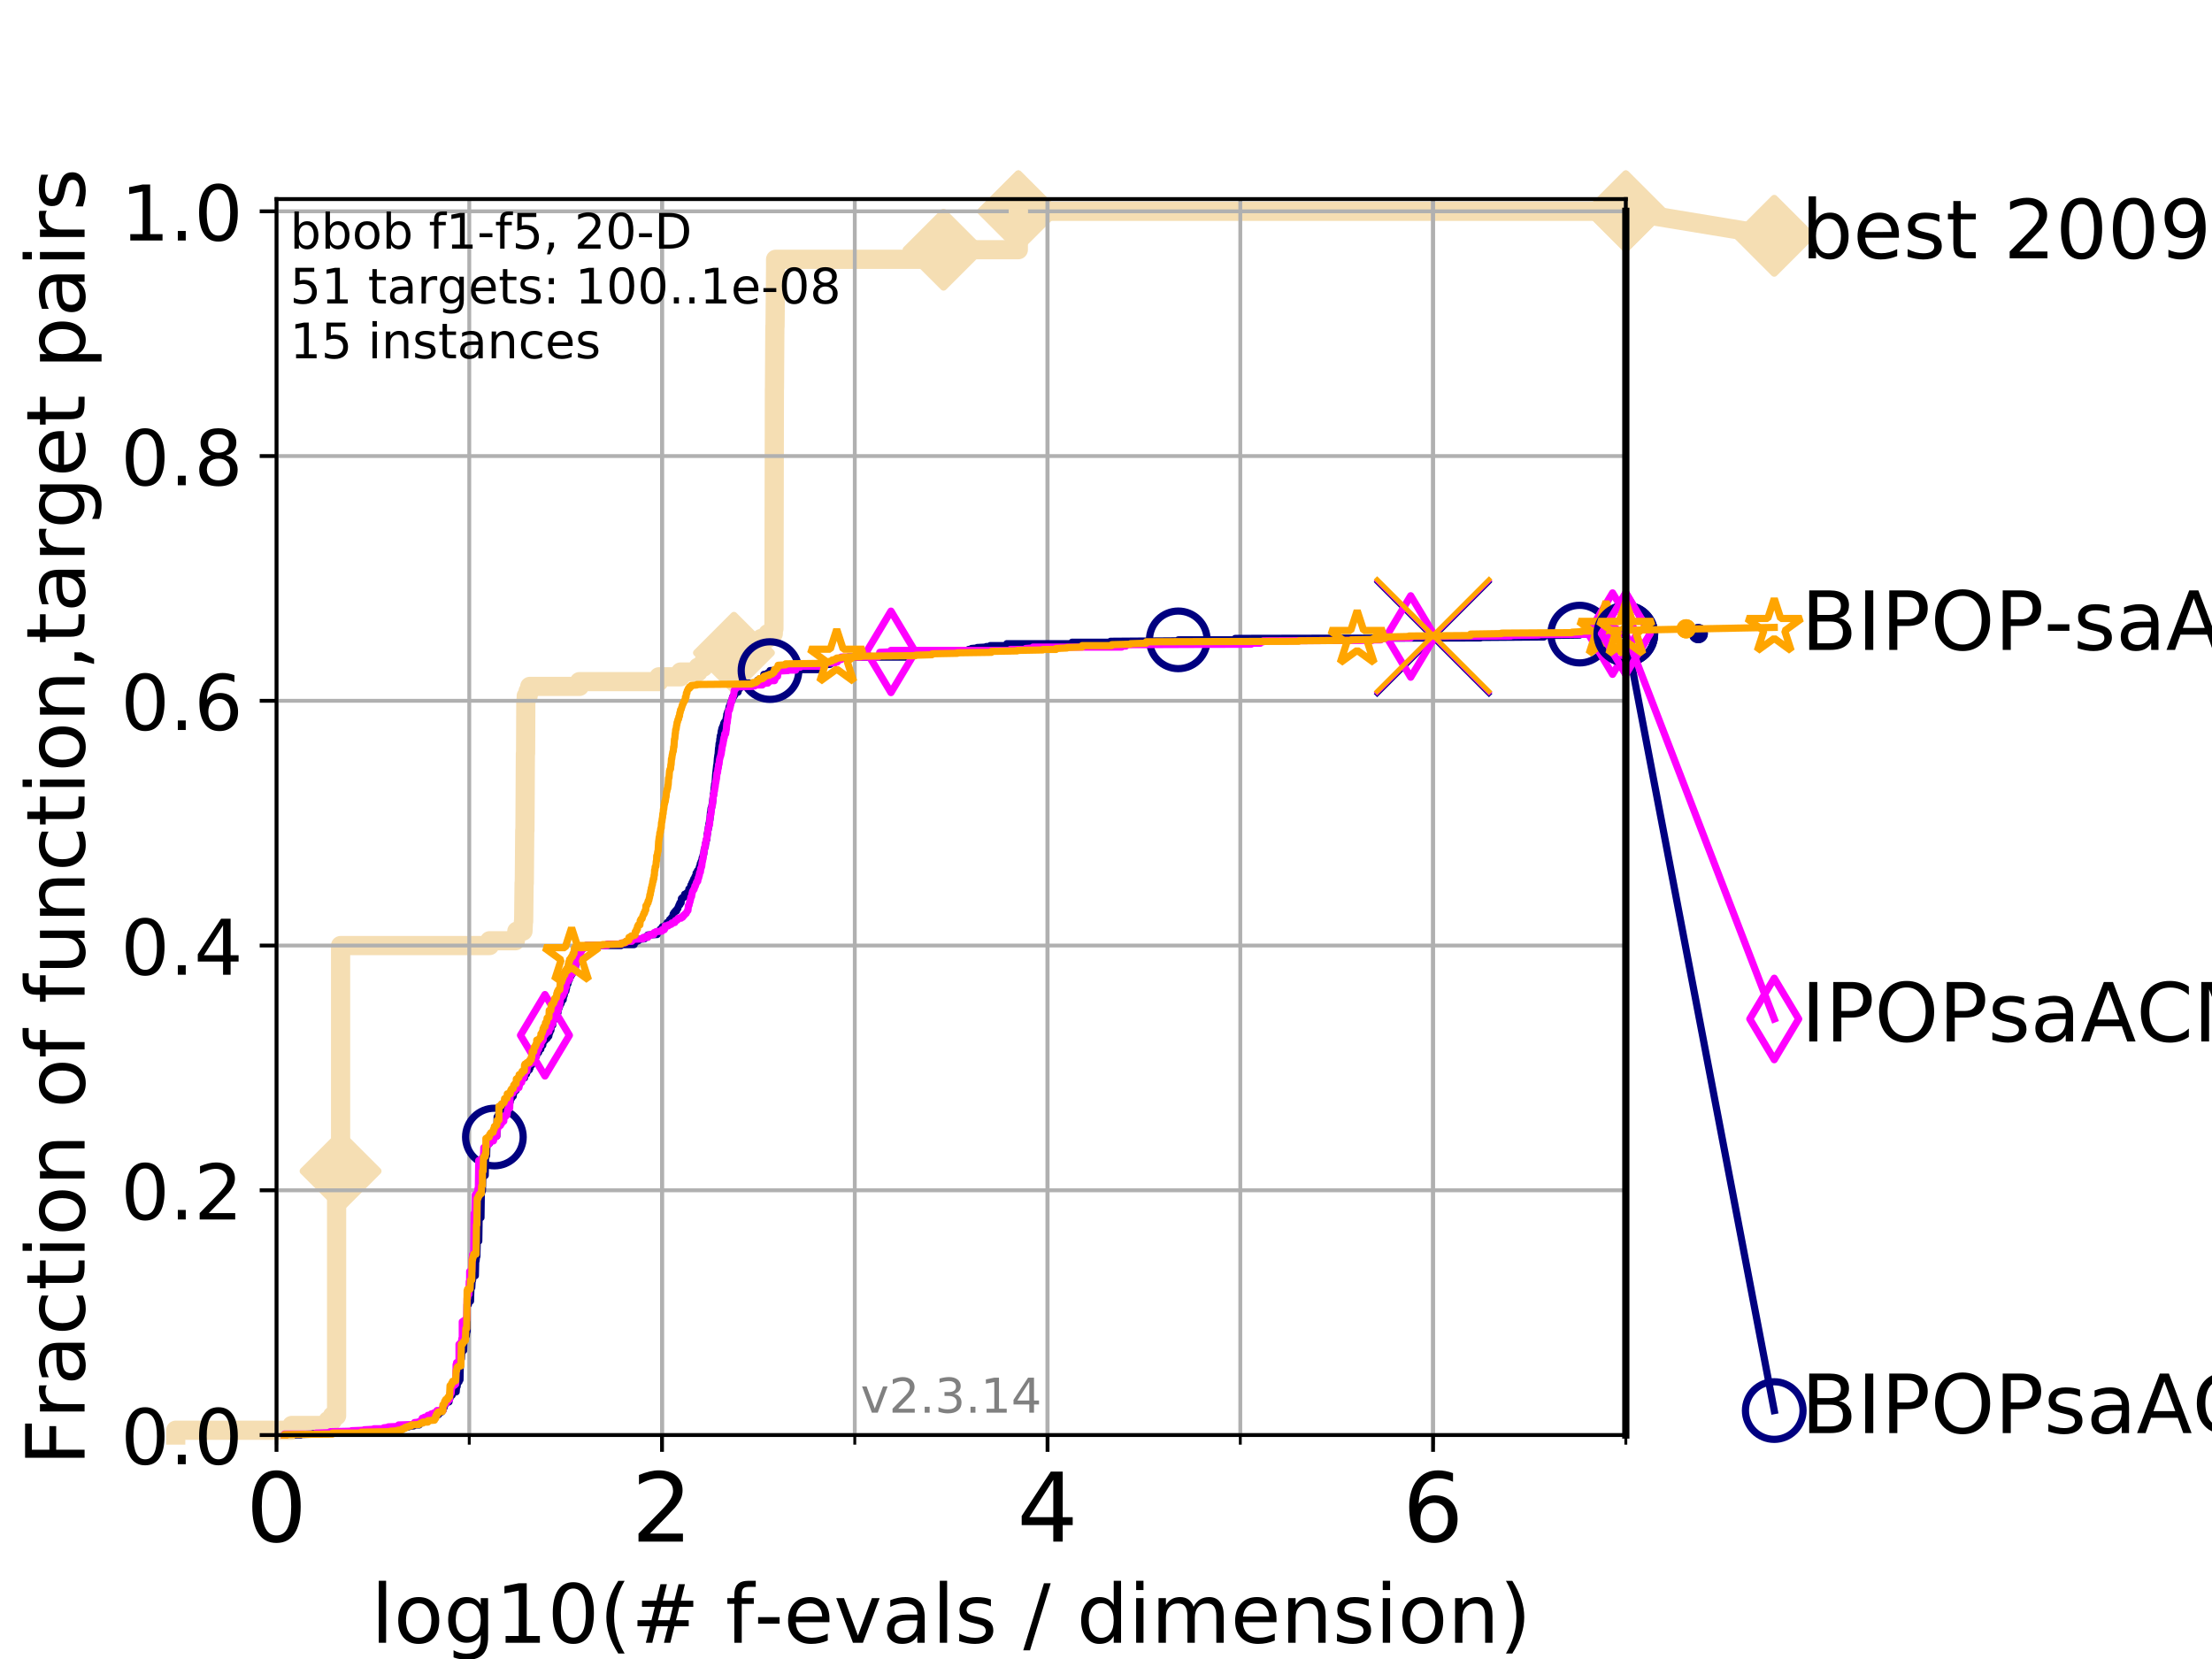 <?xml version="1.0" encoding="utf-8" standalone="no"?>
<!DOCTYPE svg PUBLIC "-//W3C//DTD SVG 1.1//EN"
  "http://www.w3.org/Graphics/SVG/1.1/DTD/svg11.dtd">
<!-- Created with matplotlib (https://matplotlib.org/) -->
<svg height="345.6pt" version="1.1" viewBox="0 0 460.8 345.6" width="460.8pt" xmlns="http://www.w3.org/2000/svg" xmlns:xlink="http://www.w3.org/1999/xlink">
 <defs>
  <style type="text/css">
*{stroke-linecap:butt;stroke-linejoin:round;}
  </style>
 </defs>
 <g id="figure_1">
  <g id="patch_1">
   <path d="M 0 345.6 
L 460.8 345.6 
L 460.8 0 
L 0 0 
z
" style="fill:#ffffff;"/>
  </g>
  <g id="axes_1">
   <g id="patch_2">
    <path d="M 57.6 298.944 
L 338.688 298.944 
L 338.688 41.472 
L 57.6 41.472 
z
" style="fill:#ffffff;"/>
   </g>
   <g id="line2d_1">
    <path d="M 36.604 298.944 
L 36.604 297.944 
L 60.78 297.944 
L 60.78 296.945 
L 68.328 296.945 
L 68.328 295.945 
L 69.246 295.945 
L 69.246 294.945 
L 70.119 294.945 
L 70.119 245.96 
L 70.539 245.96 
L 70.539 243.961 
L 70.949 243.961 
L 70.949 196.975 
L 101.992 196.975 
L 101.992 195.975 
L 107.365 195.975 
L 107.365 194.975 
L 107.664 194.975 
L 107.664 193.976 
L 108.949 193.976 
L 109.04 191.976 
L 109.086 191.976 
L 109.177 183.979 
L 109.222 183.979 
L 109.312 172.982 
L 109.357 172.982 
L 109.447 156.987 
L 109.491 156.987 
L 109.536 145.99 
L 109.624 145.99 
L 109.624 144.991 
L 110.017 144.991 
L 110.017 143.991 
L 110.359 143.991 
L 110.359 142.991 
L 120.713 142.991 
L 120.713 141.992 
L 137.262 141.992 
L 137.262 140.992 
L 141.774 140.992 
L 141.774 139.992 
L 145.418 139.992 
L 145.418 138.992 
L 146.522 138.992 
L 146.522 137.993 
L 148.78 137.993 
L 148.78 136.993 
L 150.159 136.993 
L 150.159 135.993 
L 152.893 135.993 
L 152.893 134.994 
L 154.119 134.994 
L 154.119 133.994 
L 158.599 133.994 
L 158.599 132.994 
L 159.966 132.994 
L 159.966 131.995 
L 161.093 131.995 
L 161.093 130.995 
L 161.224 130.995 
L 161.32 81.01 
L 161.336 81.01 
L 161.42 68.014 
L 161.456 68.014 
L 161.567 56.018 
L 161.569 56.018 
L 161.571 54.018 
L 196.553 54.018 
L 196.554 52.019 
L 212.133 52.019 
L 212.134 44.021 
L 338.688 44.021 
L 338.688 44.021 
" style="fill:none;stroke:#f5deb3;stroke-linecap:square;stroke-width:4;"/>
   </g>
   <g id="line2d_2">
    <defs>
     <path d="M -0 7.778 
L 7.778 0 
L 0 -7.778 
L -7.778 -0 
z
" id="mf6c630df76" style="stroke:#f5deb3;stroke-linejoin:miter;stroke-width:1.5;"/>
    </defs>
    <g>
     <use style="fill:#f5deb3;stroke:#f5deb3;stroke-linejoin:miter;stroke-width:1.5;" x="70.949" xlink:href="#mf6c630df76" y="243.961"/>
     <use style="fill:#f5deb3;stroke:#f5deb3;stroke-linejoin:miter;stroke-width:1.5;" x="152.893" xlink:href="#mf6c630df76" y="135.993"/>
     <use style="fill:#f5deb3;stroke:#f5deb3;stroke-linejoin:miter;stroke-width:1.5;" x="196.554" xlink:href="#mf6c630df76" y="52.019"/>
     <use style="fill:#f5deb3;stroke:#f5deb3;stroke-linejoin:miter;stroke-width:1.5;" x="212.134" xlink:href="#mf6c630df76" y="44.021"/>
     <use style="fill:#f5deb3;stroke:#f5deb3;stroke-linejoin:miter;stroke-width:1.5;" x="212.134" xlink:href="#mf6c630df76" y="44.021"/>
     <use style="fill:#f5deb3;stroke:#f5deb3;stroke-linejoin:miter;stroke-width:1.5;" x="338.688" xlink:href="#mf6c630df76" y="44.021"/>
    </g>
   </g>
   <g id="line2d_3">
    <path style="fill:none;stroke:#f5deb3;stroke-linecap:square;stroke-width:4;"/>
    <g/>
   </g>
   <g id="line2d_4">
    <path d="M 338.688 44.021 
L 369.608 49.12 
" style="fill:none;stroke:#f5deb3;stroke-linecap:square;stroke-width:4;"/>
    <g>
     <use style="fill:#f5deb3;stroke:#f5deb3;stroke-linejoin:miter;stroke-width:1.5;" x="338.688" xlink:href="#mf6c630df76" y="44.021"/>
     <use style="fill:#f5deb3;stroke:#f5deb3;stroke-linejoin:miter;stroke-width:1.5;" x="369.608" xlink:href="#mf6c630df76" y="49.12"/>
    </g>
   </g>
   <g id="matplotlib.axis_1">
    <g id="xtick_1">
     <g id="line2d_5">
      <path clip-path="url(#pc7bf4212da)" d="M 57.6 298.944 
L 57.6 41.472 
" style="fill:none;stroke:#b0b0b0;stroke-linecap:square;stroke-width:0.8;"/>
     </g>
     <g id="line2d_6">
      <defs>
       <path d="M 0 0 
L 0 3.5 
" id="m2f1c475082" style="stroke:#000000;stroke-width:0.8;"/>
      </defs>
      <g>
       <use style="stroke:#000000;stroke-width:0.8;" x="57.6" xlink:href="#m2f1c475082" y="298.944"/>
      </g>
     </g>
     <g id="text_1">
      <!-- 0 -->
      <defs>
       <path d="M 31.781 66.406 
Q 24.172 66.406 20.328 58.906 
Q 16.5 51.422 16.5 36.375 
Q 16.5 21.391 20.328 13.891 
Q 24.172 6.391 31.781 6.391 
Q 39.453 6.391 43.281 13.891 
Q 47.125 21.391 47.125 36.375 
Q 47.125 51.422 43.281 58.906 
Q 39.453 66.406 31.781 66.406 
z
M 31.781 74.219 
Q 44.047 74.219 50.516 64.516 
Q 56.984 54.828 56.984 36.375 
Q 56.984 17.969 50.516 8.266 
Q 44.047 -1.422 31.781 -1.422 
Q 19.531 -1.422 13.062 8.266 
Q 6.594 17.969 6.594 36.375 
Q 6.594 54.828 13.062 64.516 
Q 19.531 74.219 31.781 74.219 
z
" id="DejaVuSans-48"/>
      </defs>
      <g transform="translate(51.237 321.141)scale(0.2 -0.2)">
       <use xlink:href="#DejaVuSans-48"/>
      </g>
     </g>
    </g>
    <g id="xtick_2">
     <g id="line2d_7">
      <path clip-path="url(#pc7bf4212da)" d="M 137.911 298.944 
L 137.911 41.472 
" style="fill:none;stroke:#b0b0b0;stroke-linecap:square;stroke-width:0.8;"/>
     </g>
     <g id="line2d_8">
      <g>
       <use style="stroke:#000000;stroke-width:0.8;" x="137.911" xlink:href="#m2f1c475082" y="298.944"/>
      </g>
     </g>
     <g id="text_2">
      <!-- 2 -->
      <defs>
       <path d="M 19.188 8.297 
L 53.609 8.297 
L 53.609 0 
L 7.328 0 
L 7.328 8.297 
Q 12.938 14.109 22.625 23.891 
Q 32.328 33.688 34.812 36.531 
Q 39.547 41.844 41.422 45.531 
Q 43.312 49.219 43.312 52.781 
Q 43.312 58.594 39.234 62.25 
Q 35.156 65.922 28.609 65.922 
Q 23.969 65.922 18.812 64.312 
Q 13.672 62.703 7.812 59.422 
L 7.812 69.391 
Q 13.766 71.781 18.938 73 
Q 24.125 74.219 28.422 74.219 
Q 39.75 74.219 46.484 68.547 
Q 53.219 62.891 53.219 53.422 
Q 53.219 48.922 51.531 44.891 
Q 49.859 40.875 45.406 35.406 
Q 44.188 33.984 37.641 27.219 
Q 31.109 20.453 19.188 8.297 
z
" id="DejaVuSans-50"/>
      </defs>
      <g transform="translate(131.548 321.141)scale(0.2 -0.2)">
       <use xlink:href="#DejaVuSans-50"/>
      </g>
     </g>
    </g>
    <g id="xtick_3">
     <g id="line2d_9">
      <path clip-path="url(#pc7bf4212da)" d="M 218.222 298.944 
L 218.222 41.472 
" style="fill:none;stroke:#b0b0b0;stroke-linecap:square;stroke-width:0.8;"/>
     </g>
     <g id="line2d_10">
      <g>
       <use style="stroke:#000000;stroke-width:0.8;" x="218.222" xlink:href="#m2f1c475082" y="298.944"/>
      </g>
     </g>
     <g id="text_3">
      <!-- 4 -->
      <defs>
       <path d="M 37.797 64.312 
L 12.891 25.391 
L 37.797 25.391 
z
M 35.203 72.906 
L 47.609 72.906 
L 47.609 25.391 
L 58.016 25.391 
L 58.016 17.188 
L 47.609 17.188 
L 47.609 0 
L 37.797 0 
L 37.797 17.188 
L 4.891 17.188 
L 4.891 26.703 
z
" id="DejaVuSans-52"/>
      </defs>
      <g transform="translate(211.859 321.141)scale(0.2 -0.2)">
       <use xlink:href="#DejaVuSans-52"/>
      </g>
     </g>
    </g>
    <g id="xtick_4">
     <g id="line2d_11">
      <path clip-path="url(#pc7bf4212da)" d="M 298.533 298.944 
L 298.533 41.472 
" style="fill:none;stroke:#b0b0b0;stroke-linecap:square;stroke-width:0.8;"/>
     </g>
     <g id="line2d_12">
      <g>
       <use style="stroke:#000000;stroke-width:0.8;" x="298.533" xlink:href="#m2f1c475082" y="298.944"/>
      </g>
     </g>
     <g id="text_4">
      <!-- 6 -->
      <defs>
       <path d="M 33.016 40.375 
Q 26.375 40.375 22.484 35.828 
Q 18.609 31.297 18.609 23.391 
Q 18.609 15.531 22.484 10.953 
Q 26.375 6.391 33.016 6.391 
Q 39.656 6.391 43.531 10.953 
Q 47.406 15.531 47.406 23.391 
Q 47.406 31.297 43.531 35.828 
Q 39.656 40.375 33.016 40.375 
z
M 52.594 71.297 
L 52.594 62.312 
Q 48.875 64.062 45.094 64.984 
Q 41.312 65.922 37.594 65.922 
Q 27.828 65.922 22.672 59.328 
Q 17.531 52.734 16.797 39.406 
Q 19.672 43.656 24.016 45.922 
Q 28.375 48.188 33.594 48.188 
Q 44.578 48.188 50.953 41.516 
Q 57.328 34.859 57.328 23.391 
Q 57.328 12.156 50.688 5.359 
Q 44.047 -1.422 33.016 -1.422 
Q 20.359 -1.422 13.672 8.266 
Q 6.984 17.969 6.984 36.375 
Q 6.984 53.656 15.188 63.938 
Q 23.391 74.219 37.203 74.219 
Q 40.922 74.219 44.703 73.484 
Q 48.484 72.75 52.594 71.297 
z
" id="DejaVuSans-54"/>
      </defs>
      <g transform="translate(292.17 321.141)scale(0.2 -0.2)">
       <use xlink:href="#DejaVuSans-54"/>
      </g>
     </g>
    </g>
    <g id="xtick_5">
     <g id="line2d_13">
      <path clip-path="url(#pc7bf4212da)" d="M 57.6 298.944 
L 57.6 41.472 
" style="fill:none;stroke:#b0b0b0;stroke-linecap:square;stroke-width:0.8;"/>
     </g>
     <g id="line2d_14">
      <defs>
       <path d="M 0 0 
L 0 2 
" id="m64dc84fd60" style="stroke:#000000;stroke-width:0.6;"/>
      </defs>
      <g>
       <use style="stroke:#000000;stroke-width:0.6;" x="57.6" xlink:href="#m64dc84fd60" y="298.944"/>
      </g>
     </g>
    </g>
    <g id="xtick_6">
     <g id="line2d_15">
      <path clip-path="url(#pc7bf4212da)" d="M 97.755 298.944 
L 97.755 41.472 
" style="fill:none;stroke:#b0b0b0;stroke-linecap:square;stroke-width:0.8;"/>
     </g>
     <g id="line2d_16">
      <g>
       <use style="stroke:#000000;stroke-width:0.6;" x="97.755" xlink:href="#m64dc84fd60" y="298.944"/>
      </g>
     </g>
    </g>
    <g id="xtick_7">
     <g id="line2d_17">
      <path clip-path="url(#pc7bf4212da)" d="M 137.911 298.944 
L 137.911 41.472 
" style="fill:none;stroke:#b0b0b0;stroke-linecap:square;stroke-width:0.8;"/>
     </g>
     <g id="line2d_18">
      <g>
       <use style="stroke:#000000;stroke-width:0.6;" x="137.911" xlink:href="#m64dc84fd60" y="298.944"/>
      </g>
     </g>
    </g>
    <g id="xtick_8">
     <g id="line2d_19">
      <path clip-path="url(#pc7bf4212da)" d="M 178.066 298.944 
L 178.066 41.472 
" style="fill:none;stroke:#b0b0b0;stroke-linecap:square;stroke-width:0.8;"/>
     </g>
     <g id="line2d_20">
      <g>
       <use style="stroke:#000000;stroke-width:0.6;" x="178.066" xlink:href="#m64dc84fd60" y="298.944"/>
      </g>
     </g>
    </g>
    <g id="xtick_9">
     <g id="line2d_21">
      <path clip-path="url(#pc7bf4212da)" d="M 218.222 298.944 
L 218.222 41.472 
" style="fill:none;stroke:#b0b0b0;stroke-linecap:square;stroke-width:0.8;"/>
     </g>
     <g id="line2d_22">
      <g>
       <use style="stroke:#000000;stroke-width:0.6;" x="218.222" xlink:href="#m64dc84fd60" y="298.944"/>
      </g>
     </g>
    </g>
    <g id="xtick_10">
     <g id="line2d_23">
      <path clip-path="url(#pc7bf4212da)" d="M 258.377 298.944 
L 258.377 41.472 
" style="fill:none;stroke:#b0b0b0;stroke-linecap:square;stroke-width:0.8;"/>
     </g>
     <g id="line2d_24">
      <g>
       <use style="stroke:#000000;stroke-width:0.6;" x="258.377" xlink:href="#m64dc84fd60" y="298.944"/>
      </g>
     </g>
    </g>
    <g id="xtick_11">
     <g id="line2d_25">
      <path clip-path="url(#pc7bf4212da)" d="M 298.533 298.944 
L 298.533 41.472 
" style="fill:none;stroke:#b0b0b0;stroke-linecap:square;stroke-width:0.8;"/>
     </g>
     <g id="line2d_26">
      <g>
       <use style="stroke:#000000;stroke-width:0.6;" x="298.533" xlink:href="#m64dc84fd60" y="298.944"/>
      </g>
     </g>
    </g>
    <g id="xtick_12">
     <g id="line2d_27">
      <path clip-path="url(#pc7bf4212da)" d="M 338.688 298.944 
L 338.688 41.472 
" style="fill:none;stroke:#b0b0b0;stroke-linecap:square;stroke-width:0.8;"/>
     </g>
     <g id="line2d_28">
      <g>
       <use style="stroke:#000000;stroke-width:0.6;" x="338.688" xlink:href="#m64dc84fd60" y="298.944"/>
      </g>
     </g>
    </g>
    <g id="text_5">
     <!-- log10(# f-evals / dimension) -->
     <defs>
      <path d="M 9.422 75.984 
L 18.406 75.984 
L 18.406 0 
L 9.422 0 
z
" id="DejaVuSans-108"/>
      <path d="M 30.609 48.391 
Q 23.391 48.391 19.188 42.75 
Q 14.984 37.109 14.984 27.297 
Q 14.984 17.484 19.156 11.844 
Q 23.344 6.203 30.609 6.203 
Q 37.797 6.203 41.984 11.859 
Q 46.188 17.531 46.188 27.297 
Q 46.188 37.016 41.984 42.703 
Q 37.797 48.391 30.609 48.391 
z
M 30.609 56 
Q 42.328 56 49.016 48.375 
Q 55.719 40.766 55.719 27.297 
Q 55.719 13.875 49.016 6.219 
Q 42.328 -1.422 30.609 -1.422 
Q 18.844 -1.422 12.172 6.219 
Q 5.516 13.875 5.516 27.297 
Q 5.516 40.766 12.172 48.375 
Q 18.844 56 30.609 56 
z
" id="DejaVuSans-111"/>
      <path d="M 45.406 27.984 
Q 45.406 37.75 41.375 43.109 
Q 37.359 48.484 30.078 48.484 
Q 22.859 48.484 18.828 43.109 
Q 14.797 37.75 14.797 27.984 
Q 14.797 18.266 18.828 12.891 
Q 22.859 7.516 30.078 7.516 
Q 37.359 7.516 41.375 12.891 
Q 45.406 18.266 45.406 27.984 
z
M 54.391 6.781 
Q 54.391 -7.172 48.188 -13.984 
Q 42 -20.797 29.203 -20.797 
Q 24.469 -20.797 20.266 -20.094 
Q 16.062 -19.391 12.109 -17.922 
L 12.109 -9.188 
Q 16.062 -11.328 19.922 -12.344 
Q 23.781 -13.375 27.781 -13.375 
Q 36.625 -13.375 41.016 -8.766 
Q 45.406 -4.156 45.406 5.172 
L 45.406 9.625 
Q 42.625 4.781 38.281 2.391 
Q 33.938 0 27.875 0 
Q 17.828 0 11.672 7.656 
Q 5.516 15.328 5.516 27.984 
Q 5.516 40.672 11.672 48.328 
Q 17.828 56 27.875 56 
Q 33.938 56 38.281 53.609 
Q 42.625 51.219 45.406 46.391 
L 45.406 54.688 
L 54.391 54.688 
z
" id="DejaVuSans-103"/>
      <path d="M 12.406 8.297 
L 28.516 8.297 
L 28.516 63.922 
L 10.984 60.406 
L 10.984 69.391 
L 28.422 72.906 
L 38.281 72.906 
L 38.281 8.297 
L 54.391 8.297 
L 54.391 0 
L 12.406 0 
z
" id="DejaVuSans-49"/>
      <path d="M 31 75.875 
Q 24.469 64.656 21.281 53.656 
Q 18.109 42.672 18.109 31.391 
Q 18.109 20.125 21.312 9.062 
Q 24.516 -2 31 -13.188 
L 23.188 -13.188 
Q 15.875 -1.703 12.234 9.375 
Q 8.594 20.453 8.594 31.391 
Q 8.594 42.281 12.203 53.312 
Q 15.828 64.359 23.188 75.875 
z
" id="DejaVuSans-40"/>
      <path d="M 51.125 44 
L 36.922 44 
L 32.812 27.688 
L 47.125 27.688 
z
M 43.797 71.781 
L 38.719 51.516 
L 52.984 51.516 
L 58.109 71.781 
L 65.922 71.781 
L 60.891 51.516 
L 76.125 51.516 
L 76.125 44 
L 58.984 44 
L 54.984 27.688 
L 70.516 27.688 
L 70.516 20.219 
L 53.078 20.219 
L 48 0 
L 40.188 0 
L 45.219 20.219 
L 30.906 20.219 
L 25.875 0 
L 18.016 0 
L 23.094 20.219 
L 7.719 20.219 
L 7.719 27.688 
L 24.906 27.688 
L 29 44 
L 13.281 44 
L 13.281 51.516 
L 30.906 51.516 
L 35.891 71.781 
z
" id="DejaVuSans-35"/>
      <path id="DejaVuSans-32"/>
      <path d="M 37.109 75.984 
L 37.109 68.5 
L 28.516 68.5 
Q 23.688 68.5 21.797 66.547 
Q 19.922 64.594 19.922 59.516 
L 19.922 54.688 
L 34.719 54.688 
L 34.719 47.703 
L 19.922 47.703 
L 19.922 0 
L 10.891 0 
L 10.891 47.703 
L 2.297 47.703 
L 2.297 54.688 
L 10.891 54.688 
L 10.891 58.5 
Q 10.891 67.625 15.141 71.797 
Q 19.391 75.984 28.609 75.984 
z
" id="DejaVuSans-102"/>
      <path d="M 4.891 31.391 
L 31.203 31.391 
L 31.203 23.391 
L 4.891 23.391 
z
" id="DejaVuSans-45"/>
      <path d="M 56.203 29.594 
L 56.203 25.203 
L 14.891 25.203 
Q 15.484 15.922 20.484 11.062 
Q 25.484 6.203 34.422 6.203 
Q 39.594 6.203 44.453 7.469 
Q 49.312 8.734 54.109 11.281 
L 54.109 2.781 
Q 49.266 0.734 44.188 -0.344 
Q 39.109 -1.422 33.891 -1.422 
Q 20.797 -1.422 13.156 6.188 
Q 5.516 13.812 5.516 26.812 
Q 5.516 40.234 12.766 48.109 
Q 20.016 56 32.328 56 
Q 43.359 56 49.781 48.891 
Q 56.203 41.797 56.203 29.594 
z
M 47.219 32.234 
Q 47.125 39.594 43.094 43.984 
Q 39.062 48.391 32.422 48.391 
Q 24.906 48.391 20.391 44.141 
Q 15.875 39.891 15.188 32.172 
z
" id="DejaVuSans-101"/>
      <path d="M 2.984 54.688 
L 12.5 54.688 
L 29.594 8.797 
L 46.688 54.688 
L 56.203 54.688 
L 35.688 0 
L 23.484 0 
z
" id="DejaVuSans-118"/>
      <path d="M 34.281 27.484 
Q 23.391 27.484 19.188 25 
Q 14.984 22.516 14.984 16.5 
Q 14.984 11.719 18.141 8.906 
Q 21.297 6.109 26.703 6.109 
Q 34.188 6.109 38.703 11.406 
Q 43.219 16.703 43.219 25.484 
L 43.219 27.484 
z
M 52.203 31.203 
L 52.203 0 
L 43.219 0 
L 43.219 8.297 
Q 40.141 3.328 35.547 0.953 
Q 30.953 -1.422 24.312 -1.422 
Q 15.922 -1.422 10.953 3.297 
Q 6 8.016 6 15.922 
Q 6 25.141 12.172 29.828 
Q 18.359 34.516 30.609 34.516 
L 43.219 34.516 
L 43.219 35.406 
Q 43.219 41.609 39.141 45 
Q 35.062 48.391 27.688 48.391 
Q 23 48.391 18.547 47.266 
Q 14.109 46.141 10.016 43.891 
L 10.016 52.203 
Q 14.938 54.109 19.578 55.047 
Q 24.219 56 28.609 56 
Q 40.484 56 46.344 49.844 
Q 52.203 43.703 52.203 31.203 
z
" id="DejaVuSans-97"/>
      <path d="M 44.281 53.078 
L 44.281 44.578 
Q 40.484 46.531 36.375 47.5 
Q 32.281 48.484 27.875 48.484 
Q 21.188 48.484 17.844 46.438 
Q 14.5 44.391 14.5 40.281 
Q 14.5 37.156 16.891 35.375 
Q 19.281 33.594 26.516 31.984 
L 29.594 31.297 
Q 39.156 29.25 43.188 25.516 
Q 47.219 21.781 47.219 15.094 
Q 47.219 7.469 41.188 3.016 
Q 35.156 -1.422 24.609 -1.422 
Q 20.219 -1.422 15.453 -0.562 
Q 10.688 0.297 5.422 2 
L 5.422 11.281 
Q 10.406 8.688 15.234 7.391 
Q 20.062 6.109 24.812 6.109 
Q 31.156 6.109 34.562 8.281 
Q 37.984 10.453 37.984 14.406 
Q 37.984 18.062 35.516 20.016 
Q 33.062 21.969 24.703 23.781 
L 21.578 24.516 
Q 13.234 26.266 9.516 29.906 
Q 5.812 33.547 5.812 39.891 
Q 5.812 47.609 11.281 51.797 
Q 16.75 56 26.812 56 
Q 31.781 56 36.172 55.266 
Q 40.578 54.547 44.281 53.078 
z
" id="DejaVuSans-115"/>
      <path d="M 25.391 72.906 
L 33.688 72.906 
L 8.297 -9.281 
L 0 -9.281 
z
" id="DejaVuSans-47"/>
      <path d="M 45.406 46.391 
L 45.406 75.984 
L 54.391 75.984 
L 54.391 0 
L 45.406 0 
L 45.406 8.203 
Q 42.578 3.328 38.25 0.953 
Q 33.938 -1.422 27.875 -1.422 
Q 17.969 -1.422 11.734 6.484 
Q 5.516 14.406 5.516 27.297 
Q 5.516 40.188 11.734 48.094 
Q 17.969 56 27.875 56 
Q 33.938 56 38.25 53.625 
Q 42.578 51.266 45.406 46.391 
z
M 14.797 27.297 
Q 14.797 17.391 18.875 11.75 
Q 22.953 6.109 30.078 6.109 
Q 37.203 6.109 41.297 11.75 
Q 45.406 17.391 45.406 27.297 
Q 45.406 37.203 41.297 42.844 
Q 37.203 48.484 30.078 48.484 
Q 22.953 48.484 18.875 42.844 
Q 14.797 37.203 14.797 27.297 
z
" id="DejaVuSans-100"/>
      <path d="M 9.422 54.688 
L 18.406 54.688 
L 18.406 0 
L 9.422 0 
z
M 9.422 75.984 
L 18.406 75.984 
L 18.406 64.594 
L 9.422 64.594 
z
" id="DejaVuSans-105"/>
      <path d="M 52 44.188 
Q 55.375 50.25 60.062 53.125 
Q 64.75 56 71.094 56 
Q 79.641 56 84.281 50.016 
Q 88.922 44.047 88.922 33.016 
L 88.922 0 
L 79.891 0 
L 79.891 32.719 
Q 79.891 40.578 77.094 44.375 
Q 74.312 48.188 68.609 48.188 
Q 61.625 48.188 57.562 43.547 
Q 53.516 38.922 53.516 30.906 
L 53.516 0 
L 44.484 0 
L 44.484 32.719 
Q 44.484 40.625 41.703 44.406 
Q 38.922 48.188 33.109 48.188 
Q 26.219 48.188 22.156 43.531 
Q 18.109 38.875 18.109 30.906 
L 18.109 0 
L 9.078 0 
L 9.078 54.688 
L 18.109 54.688 
L 18.109 46.188 
Q 21.188 51.219 25.484 53.609 
Q 29.781 56 35.688 56 
Q 41.656 56 45.828 52.969 
Q 50 49.953 52 44.188 
z
" id="DejaVuSans-109"/>
      <path d="M 54.891 33.016 
L 54.891 0 
L 45.906 0 
L 45.906 32.719 
Q 45.906 40.484 42.875 44.328 
Q 39.844 48.188 33.797 48.188 
Q 26.516 48.188 22.312 43.547 
Q 18.109 38.922 18.109 30.906 
L 18.109 0 
L 9.078 0 
L 9.078 54.688 
L 18.109 54.688 
L 18.109 46.188 
Q 21.344 51.125 25.703 53.562 
Q 30.078 56 35.797 56 
Q 45.219 56 50.047 50.172 
Q 54.891 44.344 54.891 33.016 
z
" id="DejaVuSans-110"/>
      <path d="M 8.016 75.875 
L 15.828 75.875 
Q 23.141 64.359 26.781 53.312 
Q 30.422 42.281 30.422 31.391 
Q 30.422 20.453 26.781 9.375 
Q 23.141 -1.703 15.828 -13.188 
L 8.016 -13.188 
Q 14.5 -2 17.703 9.062 
Q 20.906 20.125 20.906 31.391 
Q 20.906 42.672 17.703 53.656 
Q 14.5 64.656 8.016 75.875 
z
" id="DejaVuSans-41"/>
     </defs>
     <g transform="translate(77.303 342.218)scale(0.17 -0.17)">
      <use xlink:href="#DejaVuSans-108"/>
      <use x="27.783" xlink:href="#DejaVuSans-111"/>
      <use x="88.965" xlink:href="#DejaVuSans-103"/>
      <use x="152.441" xlink:href="#DejaVuSans-49"/>
      <use x="216.064" xlink:href="#DejaVuSans-48"/>
      <use x="279.688" xlink:href="#DejaVuSans-40"/>
      <use x="318.701" xlink:href="#DejaVuSans-35"/>
      <use x="402.49" xlink:href="#DejaVuSans-32"/>
      <use x="434.277" xlink:href="#DejaVuSans-102"/>
      <use x="469.404" xlink:href="#DejaVuSans-45"/>
      <use x="505.488" xlink:href="#DejaVuSans-101"/>
      <use x="567.012" xlink:href="#DejaVuSans-118"/>
      <use x="626.191" xlink:href="#DejaVuSans-97"/>
      <use x="687.471" xlink:href="#DejaVuSans-108"/>
      <use x="715.254" xlink:href="#DejaVuSans-115"/>
      <use x="767.354" xlink:href="#DejaVuSans-32"/>
      <use x="799.141" xlink:href="#DejaVuSans-47"/>
      <use x="832.832" xlink:href="#DejaVuSans-32"/>
      <use x="864.619" xlink:href="#DejaVuSans-100"/>
      <use x="928.096" xlink:href="#DejaVuSans-105"/>
      <use x="955.879" xlink:href="#DejaVuSans-109"/>
      <use x="1053.291" xlink:href="#DejaVuSans-101"/>
      <use x="1114.814" xlink:href="#DejaVuSans-110"/>
      <use x="1178.193" xlink:href="#DejaVuSans-115"/>
      <use x="1230.293" xlink:href="#DejaVuSans-105"/>
      <use x="1258.076" xlink:href="#DejaVuSans-111"/>
      <use x="1319.258" xlink:href="#DejaVuSans-110"/>
      <use x="1382.637" xlink:href="#DejaVuSans-41"/>
     </g>
    </g>
   </g>
   <g id="matplotlib.axis_2">
    <g id="ytick_1">
     <g id="line2d_29">
      <path clip-path="url(#pc7bf4212da)" d="M 57.6 298.944 
L 338.688 298.944 
" style="fill:none;stroke:#b0b0b0;stroke-linecap:square;stroke-width:0.8;"/>
     </g>
     <g id="line2d_30">
      <defs>
       <path d="M 0 0 
L -3.5 0 
" id="ma74f688e2d" style="stroke:#000000;stroke-width:0.8;"/>
      </defs>
      <g>
       <use style="stroke:#000000;stroke-width:0.8;" x="57.6" xlink:href="#ma74f688e2d" y="298.944"/>
      </g>
     </g>
     <g id="text_6">
      <!-- 0.0 -->
      <defs>
       <path d="M 10.688 12.406 
L 21 12.406 
L 21 0 
L 10.688 0 
z
" id="DejaVuSans-46"/>
      </defs>
      <g transform="translate(25.155 305.023)scale(0.16 -0.16)">
       <use xlink:href="#DejaVuSans-48"/>
       <use x="63.623" xlink:href="#DejaVuSans-46"/>
       <use x="95.41" xlink:href="#DejaVuSans-48"/>
      </g>
     </g>
    </g>
    <g id="ytick_2">
     <g id="line2d_31">
      <path clip-path="url(#pc7bf4212da)" d="M 57.6 247.959 
L 338.688 247.959 
" style="fill:none;stroke:#b0b0b0;stroke-linecap:square;stroke-width:0.8;"/>
     </g>
     <g id="line2d_32">
      <g>
       <use style="stroke:#000000;stroke-width:0.8;" x="57.6" xlink:href="#ma74f688e2d" y="247.959"/>
      </g>
     </g>
     <g id="text_7">
      <!-- 0.2 -->
      <g transform="translate(25.155 254.038)scale(0.16 -0.16)">
       <use xlink:href="#DejaVuSans-48"/>
       <use x="63.623" xlink:href="#DejaVuSans-46"/>
       <use x="95.41" xlink:href="#DejaVuSans-50"/>
      </g>
     </g>
    </g>
    <g id="ytick_3">
     <g id="line2d_33">
      <path clip-path="url(#pc7bf4212da)" d="M 57.6 196.975 
L 338.688 196.975 
" style="fill:none;stroke:#b0b0b0;stroke-linecap:square;stroke-width:0.8;"/>
     </g>
     <g id="line2d_34">
      <g>
       <use style="stroke:#000000;stroke-width:0.8;" x="57.6" xlink:href="#ma74f688e2d" y="196.975"/>
      </g>
     </g>
     <g id="text_8">
      <!-- 0.4 -->
      <g transform="translate(25.155 203.054)scale(0.16 -0.16)">
       <use xlink:href="#DejaVuSans-48"/>
       <use x="63.623" xlink:href="#DejaVuSans-46"/>
       <use x="95.41" xlink:href="#DejaVuSans-52"/>
      </g>
     </g>
    </g>
    <g id="ytick_4">
     <g id="line2d_35">
      <path clip-path="url(#pc7bf4212da)" d="M 57.6 145.99 
L 338.688 145.99 
" style="fill:none;stroke:#b0b0b0;stroke-linecap:square;stroke-width:0.8;"/>
     </g>
     <g id="line2d_36">
      <g>
       <use style="stroke:#000000;stroke-width:0.8;" x="57.6" xlink:href="#ma74f688e2d" y="145.99"/>
      </g>
     </g>
     <g id="text_9">
      <!-- 0.6 -->
      <g transform="translate(25.155 152.069)scale(0.16 -0.16)">
       <use xlink:href="#DejaVuSans-48"/>
       <use x="63.623" xlink:href="#DejaVuSans-46"/>
       <use x="95.41" xlink:href="#DejaVuSans-54"/>
      </g>
     </g>
    </g>
    <g id="ytick_5">
     <g id="line2d_37">
      <path clip-path="url(#pc7bf4212da)" d="M 57.6 95.006 
L 338.688 95.006 
" style="fill:none;stroke:#b0b0b0;stroke-linecap:square;stroke-width:0.8;"/>
     </g>
     <g id="line2d_38">
      <g>
       <use style="stroke:#000000;stroke-width:0.8;" x="57.6" xlink:href="#ma74f688e2d" y="95.006"/>
      </g>
     </g>
     <g id="text_10">
      <!-- 0.8 -->
      <defs>
       <path d="M 31.781 34.625 
Q 24.75 34.625 20.719 30.859 
Q 16.703 27.094 16.703 20.516 
Q 16.703 13.922 20.719 10.156 
Q 24.75 6.391 31.781 6.391 
Q 38.812 6.391 42.859 10.172 
Q 46.922 13.969 46.922 20.516 
Q 46.922 27.094 42.891 30.859 
Q 38.875 34.625 31.781 34.625 
z
M 21.922 38.812 
Q 15.578 40.375 12.031 44.719 
Q 8.5 49.078 8.5 55.328 
Q 8.5 64.062 14.719 69.141 
Q 20.953 74.219 31.781 74.219 
Q 42.672 74.219 48.875 69.141 
Q 55.078 64.062 55.078 55.328 
Q 55.078 49.078 51.531 44.719 
Q 48 40.375 41.703 38.812 
Q 48.828 37.156 52.797 32.312 
Q 56.781 27.484 56.781 20.516 
Q 56.781 9.906 50.312 4.234 
Q 43.844 -1.422 31.781 -1.422 
Q 19.734 -1.422 13.25 4.234 
Q 6.781 9.906 6.781 20.516 
Q 6.781 27.484 10.781 32.312 
Q 14.797 37.156 21.922 38.812 
z
M 18.312 54.391 
Q 18.312 48.734 21.844 45.562 
Q 25.391 42.391 31.781 42.391 
Q 38.141 42.391 41.719 45.562 
Q 45.312 48.734 45.312 54.391 
Q 45.312 60.062 41.719 63.234 
Q 38.141 66.406 31.781 66.406 
Q 25.391 66.406 21.844 63.234 
Q 18.312 60.062 18.312 54.391 
z
" id="DejaVuSans-56"/>
      </defs>
      <g transform="translate(25.155 101.085)scale(0.16 -0.16)">
       <use xlink:href="#DejaVuSans-48"/>
       <use x="63.623" xlink:href="#DejaVuSans-46"/>
       <use x="95.41" xlink:href="#DejaVuSans-56"/>
      </g>
     </g>
    </g>
    <g id="ytick_6">
     <g id="line2d_39">
      <path clip-path="url(#pc7bf4212da)" d="M 57.6 44.021 
L 338.688 44.021 
" style="fill:none;stroke:#b0b0b0;stroke-linecap:square;stroke-width:0.8;"/>
     </g>
     <g id="line2d_40">
      <g>
       <use style="stroke:#000000;stroke-width:0.8;" x="57.6" xlink:href="#ma74f688e2d" y="44.021"/>
      </g>
     </g>
     <g id="text_11">
      <!-- 1.0 -->
      <g transform="translate(25.155 50.1)scale(0.16 -0.16)">
       <use xlink:href="#DejaVuSans-49"/>
       <use x="63.623" xlink:href="#DejaVuSans-46"/>
       <use x="95.41" xlink:href="#DejaVuSans-48"/>
      </g>
     </g>
    </g>
    <g id="text_12">
     <!-- Fraction of function,target pairs -->
     <defs>
      <path d="M 9.812 72.906 
L 51.703 72.906 
L 51.703 64.594 
L 19.672 64.594 
L 19.672 43.109 
L 48.578 43.109 
L 48.578 34.812 
L 19.672 34.812 
L 19.672 0 
L 9.812 0 
z
" id="DejaVuSans-70"/>
      <path d="M 41.109 46.297 
Q 39.594 47.172 37.812 47.578 
Q 36.031 48 33.891 48 
Q 26.266 48 22.188 43.047 
Q 18.109 38.094 18.109 28.812 
L 18.109 0 
L 9.078 0 
L 9.078 54.688 
L 18.109 54.688 
L 18.109 46.188 
Q 20.953 51.172 25.484 53.578 
Q 30.031 56 36.531 56 
Q 37.453 56 38.578 55.875 
Q 39.703 55.766 41.062 55.516 
z
" id="DejaVuSans-114"/>
      <path d="M 48.781 52.594 
L 48.781 44.188 
Q 44.969 46.297 41.141 47.344 
Q 37.312 48.391 33.406 48.391 
Q 24.656 48.391 19.812 42.844 
Q 14.984 37.312 14.984 27.297 
Q 14.984 17.281 19.812 11.734 
Q 24.656 6.203 33.406 6.203 
Q 37.312 6.203 41.141 7.25 
Q 44.969 8.297 48.781 10.406 
L 48.781 2.094 
Q 45.016 0.344 40.984 -0.531 
Q 36.969 -1.422 32.422 -1.422 
Q 20.062 -1.422 12.781 6.344 
Q 5.516 14.109 5.516 27.297 
Q 5.516 40.672 12.859 48.328 
Q 20.219 56 33.016 56 
Q 37.156 56 41.109 55.141 
Q 45.062 54.297 48.781 52.594 
z
" id="DejaVuSans-99"/>
      <path d="M 18.312 70.219 
L 18.312 54.688 
L 36.812 54.688 
L 36.812 47.703 
L 18.312 47.703 
L 18.312 18.016 
Q 18.312 11.328 20.141 9.422 
Q 21.969 7.516 27.594 7.516 
L 36.812 7.516 
L 36.812 0 
L 27.594 0 
Q 17.188 0 13.234 3.875 
Q 9.281 7.766 9.281 18.016 
L 9.281 47.703 
L 2.688 47.703 
L 2.688 54.688 
L 9.281 54.688 
L 9.281 70.219 
z
" id="DejaVuSans-116"/>
      <path d="M 8.5 21.578 
L 8.5 54.688 
L 17.484 54.688 
L 17.484 21.922 
Q 17.484 14.156 20.5 10.266 
Q 23.531 6.391 29.594 6.391 
Q 36.859 6.391 41.078 11.031 
Q 45.312 15.672 45.312 23.688 
L 45.312 54.688 
L 54.297 54.688 
L 54.297 0 
L 45.312 0 
L 45.312 8.406 
Q 42.047 3.422 37.719 1 
Q 33.406 -1.422 27.688 -1.422 
Q 18.266 -1.422 13.375 4.438 
Q 8.5 10.297 8.5 21.578 
z
M 31.109 56 
z
" id="DejaVuSans-117"/>
      <path d="M 11.719 12.406 
L 22.016 12.406 
L 22.016 4 
L 14.016 -11.625 
L 7.719 -11.625 
L 11.719 4 
z
" id="DejaVuSans-44"/>
      <path d="M 18.109 8.203 
L 18.109 -20.797 
L 9.078 -20.797 
L 9.078 54.688 
L 18.109 54.688 
L 18.109 46.391 
Q 20.953 51.266 25.266 53.625 
Q 29.594 56 35.594 56 
Q 45.562 56 51.781 48.094 
Q 58.016 40.188 58.016 27.297 
Q 58.016 14.406 51.781 6.484 
Q 45.562 -1.422 35.594 -1.422 
Q 29.594 -1.422 25.266 0.953 
Q 20.953 3.328 18.109 8.203 
z
M 48.688 27.297 
Q 48.688 37.203 44.609 42.844 
Q 40.531 48.484 33.406 48.484 
Q 26.266 48.484 22.188 42.844 
Q 18.109 37.203 18.109 27.297 
Q 18.109 17.391 22.188 11.75 
Q 26.266 6.109 33.406 6.109 
Q 40.531 6.109 44.609 11.75 
Q 48.688 17.391 48.688 27.297 
z
" id="DejaVuSans-112"/>
     </defs>
     <g transform="translate(17.62 305.347)rotate(-90)scale(0.17 -0.17)">
      <use xlink:href="#DejaVuSans-70"/>
      <use x="57.41" xlink:href="#DejaVuSans-114"/>
      <use x="98.523" xlink:href="#DejaVuSans-97"/>
      <use x="159.803" xlink:href="#DejaVuSans-99"/>
      <use x="214.783" xlink:href="#DejaVuSans-116"/>
      <use x="253.992" xlink:href="#DejaVuSans-105"/>
      <use x="281.775" xlink:href="#DejaVuSans-111"/>
      <use x="342.957" xlink:href="#DejaVuSans-110"/>
      <use x="406.336" xlink:href="#DejaVuSans-32"/>
      <use x="438.123" xlink:href="#DejaVuSans-111"/>
      <use x="499.305" xlink:href="#DejaVuSans-102"/>
      <use x="534.51" xlink:href="#DejaVuSans-32"/>
      <use x="566.297" xlink:href="#DejaVuSans-102"/>
      <use x="601.502" xlink:href="#DejaVuSans-117"/>
      <use x="664.881" xlink:href="#DejaVuSans-110"/>
      <use x="728.26" xlink:href="#DejaVuSans-99"/>
      <use x="783.24" xlink:href="#DejaVuSans-116"/>
      <use x="822.449" xlink:href="#DejaVuSans-105"/>
      <use x="850.232" xlink:href="#DejaVuSans-111"/>
      <use x="911.414" xlink:href="#DejaVuSans-110"/>
      <use x="974.793" xlink:href="#DejaVuSans-44"/>
      <use x="1006.58" xlink:href="#DejaVuSans-116"/>
      <use x="1045.789" xlink:href="#DejaVuSans-97"/>
      <use x="1107.068" xlink:href="#DejaVuSans-114"/>
      <use x="1148.166" xlink:href="#DejaVuSans-103"/>
      <use x="1211.643" xlink:href="#DejaVuSans-101"/>
      <use x="1273.166" xlink:href="#DejaVuSans-116"/>
      <use x="1312.375" xlink:href="#DejaVuSans-32"/>
      <use x="1344.162" xlink:href="#DejaVuSans-112"/>
      <use x="1407.639" xlink:href="#DejaVuSans-97"/>
      <use x="1468.918" xlink:href="#DejaVuSans-105"/>
      <use x="1496.701" xlink:href="#DejaVuSans-114"/>
      <use x="1537.814" xlink:href="#DejaVuSans-115"/>
     </g>
    </g>
   </g>
   <g id="line2d_41">
    <defs>
     <path d="M 0 1.5 
C 0.398 1.5 0.779 1.342 1.061 1.061 
C 1.342 0.779 1.5 0.398 1.5 0 
C 1.5 -0.398 1.342 -0.779 1.061 -1.061 
C 0.779 -1.342 0.398 -1.5 0 -1.5 
C -0.398 -1.5 -0.779 -1.342 -1.061 -1.061 
C -1.342 -0.779 -1.5 -0.398 -1.5 0 
C -1.5 0.398 -1.342 0.779 -1.061 1.061 
C -0.779 1.342 -0.398 1.5 0 1.5 
z
" id="m277bcb572d" style="stroke:#f5deb3;"/>
    </defs>
    <g>
     <use style="fill:#f5deb3;stroke:#f5deb3;" x="212.134" xlink:href="#m277bcb572d" y="44.021"/>
     <use style="fill:#f5deb3;stroke:#f5deb3;" x="212.134" xlink:href="#m277bcb572d" y="44.021"/>
    </g>
   </g>
   <g id="line2d_42">
    <defs>
     <path d="M 0 1.5 
C 0.398 1.5 0.779 1.342 1.061 1.061 
C 1.342 0.779 1.5 0.398 1.5 0 
C 1.5 -0.398 1.342 -0.779 1.061 -1.061 
C 0.779 -1.342 0.398 -1.5 0 -1.5 
C -0.398 -1.5 -0.779 -1.342 -1.061 -1.061 
C -1.342 -0.779 -1.5 -0.398 -1.5 0 
C -1.5 0.398 -1.342 0.779 -1.061 1.061 
C -0.779 1.342 -0.398 1.5 0 1.5 
z
" id="mdb4d74dfea" style="stroke:#000080;"/>
    </defs>
    <g>
     <use style="fill:#000080;stroke:#000080;" x="353.782" xlink:href="#mdb4d74dfea" y="131.995"/>
     <use style="fill:#000080;stroke:#000080;" x="353.782" xlink:href="#mdb4d74dfea" y="131.995"/>
    </g>
   </g>
   <g id="line2d_43">
    <path d="M 62.175 298.944 
L 62.175 298.844 
L 65.243 298.744 
L 65.243 298.644 
L 72.5 298.544 
L 72.5 298.344 
L 78.421 298.244 
L 78.421 298.144 
L 79.695 298.044 
L 79.695 297.944 
L 80.881 297.944 
L 80.881 297.744 
L 83.635 297.644 
L 83.635 297.544 
L 84.213 297.444 
L 84.213 297.344 
L 85.136 297.245 
L 85.136 297.145 
L 86.183 297.045 
L 86.183 296.845 
L 87.33 296.845 
L 87.33 296.245 
L 87.952 296.145 
L 87.952 295.745 
L 88.554 295.645 
L 88.554 295.545 
L 89.278 295.545 
L 89.278 295.345 
L 90.641 295.245 
L 90.641 295.145 
L 90.771 295.145 
L 90.771 294.845 
L 91.284 294.745 
L 91.284 294.645 
L 91.41 294.645 
L 91.41 294.145 
L 92.027 294.145 
L 92.027 293.846 
L 92.267 293.846 
L 92.267 293.246 
L 92.504 293.246 
L 92.504 292.846 
L 92.622 292.846 
L 92.622 292.646 
L 92.738 292.646 
L 92.738 292.146 
L 93.534 292.046 
L 93.645 291.246 
L 93.755 291.246 
L 93.864 290.746 
L 94.188 290.647 
L 94.295 290.247 
L 94.401 290.247 
L 94.401 290.047 
L 95.023 289.947 
L 95.125 288.847 
L 95.226 288.847 
L 95.327 287.947 
L 95.625 287.847 
L 95.723 287.447 
L 95.821 287.447 
L 95.918 283.149 
L 96.111 283.049 
L 96.206 281.549 
L 96.396 281.449 
L 96.396 281.349 
L 96.583 281.349 
L 96.676 278.25 
L 97.134 278.25 
L 97.224 277.351 
L 97.314 277.351 
L 97.314 271.752 
L 97.58 271.752 
L 97.668 271.152 
L 98.015 271.052 
L 98.101 268.253 
L 98.271 268.253 
L 98.355 266.754 
L 98.439 266.754 
L 98.523 265.854 
L 99.017 265.754 
L 99.098 262.655 
L 99.178 262.655 
L 99.258 261.755 
L 99.338 261.755 
L 99.418 258.556 
L 99.732 258.556 
L 99.809 253.758 
L 100.193 253.658 
L 100.268 248.459 
L 100.344 248.459 
L 100.344 248.059 
L 100.493 248.059 
L 100.568 245.06 
L 100.862 245.06 
L 100.862 244.86 
L 101.08 244.86 
L 101.152 241.062 
L 101.223 241.062 
L 101.295 240.762 
L 101.366 240.762 
L 101.436 238.362 
L 101.924 238.262 
L 101.992 237.962 
L 102.196 237.863 
L 102.196 237.563 
L 102.331 237.563 
L 102.398 237.263 
L 102.729 237.263 
L 102.729 237.063 
L 102.924 237.063 
L 102.989 236.763 
L 103.498 236.663 
L 103.561 232.664 
L 103.685 232.664 
L 103.685 232.464 
L 103.809 232.464 
L 103.809 232.264 
L 104.235 232.264 
L 104.295 231.464 
L 104.355 231.464 
L 104.355 231.265 
L 104.592 231.265 
L 104.592 231.065 
L 104.942 230.965 
L 104.942 230.765 
L 105.622 230.765 
L 105.733 229.965 
L 105.788 229.965 
L 105.897 229.665 
L 106.276 229.565 
L 106.383 228.765 
L 106.594 228.765 
L 106.646 228.365 
L 106.906 228.365 
L 107.009 227.466 
L 107.264 227.366 
L 107.264 227.166 
L 107.515 227.166 
L 107.564 226.466 
L 107.762 226.466 
L 107.86 226.166 
L 108.103 226.166 
L 108.151 225.466 
L 108.247 225.466 
L 108.247 225.266 
L 108.484 225.266 
L 108.578 224.866 
L 108.718 224.866 
L 108.718 224.667 
L 109.267 224.567 
L 109.312 223.867 
L 109.668 223.767 
L 109.756 223.367 
L 109.887 223.267 
L 109.974 222.967 
L 110.274 222.867 
L 110.359 222.567 
L 110.443 222.467 
L 110.485 221.867 
L 110.777 221.867 
L 110.86 221.467 
L 110.901 221.467 
L 110.901 221.168 
L 111.306 221.068 
L 111.346 220.368 
L 111.506 220.268 
L 111.506 220.168 
L 111.742 220.068 
L 111.82 219.568 
L 111.897 219.568 
L 111.897 219.368 
L 112.205 219.268 
L 112.243 218.568 
L 112.656 218.568 
L 112.767 217.769 
L 113.059 217.769 
L 113.168 216.969 
L 113.275 216.869 
L 113.275 216.769 
L 113.524 216.769 
L 113.56 216.369 
L 113.943 216.369 
L 113.943 216.169 
L 114.148 216.069 
L 114.216 215.869 
L 114.318 215.869 
L 114.419 215.269 
L 114.519 215.169 
L 114.552 214.67 
L 114.751 214.67 
L 114.849 213.87 
L 114.882 213.87 
L 114.98 213.57 
L 115.141 213.57 
L 115.206 212.57 
L 115.46 212.47 
L 115.555 211.67 
L 115.649 211.57 
L 115.649 211.371 
L 116.02 211.271 
L 116.02 211.071 
L 116.233 210.971 
L 116.323 210.071 
L 116.443 210.071 
L 116.443 209.671 
L 116.621 209.571 
L 116.71 209.071 
L 116.885 209.071 
L 116.943 208.671 
L 117.001 208.671 
L 117.001 208.371 
L 117.317 208.271 
L 117.402 207.472 
L 117.542 207.372 
L 117.57 206.872 
L 117.682 206.772 
L 117.765 206.472 
L 117.876 206.472 
L 117.985 205.872 
L 118.04 205.772 
L 118.067 204.972 
L 118.31 204.972 
L 118.417 204.373 
L 118.471 204.373 
L 118.55 204.073 
L 118.629 204.073 
L 118.708 203.473 
L 118.943 203.373 
L 118.994 203.073 
L 119.174 202.973 
L 119.25 202.773 
L 119.301 202.773 
L 119.301 202.473 
L 119.553 202.373 
L 119.652 201.673 
L 119.752 201.573 
L 119.752 201.474 
L 119.875 201.474 
L 119.924 200.874 
L 119.997 200.874 
L 119.997 200.674 
L 120.142 200.674 
L 120.239 199.774 
L 120.335 199.774 
L 120.43 199.174 
L 120.572 199.074 
L 120.595 198.674 
L 120.713 198.674 
L 120.759 198.274 
L 120.991 198.274 
L 121.06 197.775 
L 121.151 197.775 
L 121.151 197.575 
L 121.445 197.475 
L 121.535 197.275 
L 122.105 197.175 
L 122.105 196.975 
L 129.376 196.975 
L 129.376 196.775 
L 132.109 196.775 
L 132.109 196.275 
L 132.446 196.275 
L 132.446 195.975 
L 132.998 195.975 
L 133.079 195.675 
L 134.258 195.575 
L 134.343 195.275 
L 134.901 195.175 
L 134.932 194.776 
L 136.887 194.676 
L 136.887 194.376 
L 137.126 194.276 
L 137.126 194.076 
L 137.451 193.976 
L 137.541 193.576 
L 137.963 193.476 
L 137.963 193.076 
L 138.662 192.976 
L 138.745 192.576 
L 138.878 192.576 
L 138.976 192.176 
L 139.366 192.076 
L 139.47 191.876 
L 139.502 191.876 
L 139.502 191.577 
L 139.872 191.477 
L 139.872 191.177 
L 140.035 191.077 
L 140.119 190.877 
L 140.158 190.877 
L 140.234 190.377 
L 140.394 190.377 
L 140.424 190.077 
L 140.612 189.977 
L 140.671 189.777 
L 140.937 189.777 
L 141.018 189.377 
L 141.206 189.277 
L 141.3 188.877 
L 141.364 188.777 
L 141.464 188.477 
L 141.627 188.477 
L 141.634 188.078 
L 141.879 188.078 
L 141.955 187.178 
L 142.155 187.178 
L 142.155 186.978 
L 142.573 186.878 
L 142.627 186.278 
L 143.008 186.278 
L 143.08 185.978 
L 143.331 185.878 
L 143.331 185.778 
L 143.464 185.778 
L 143.509 185.178 
L 143.841 185.078 
L 143.928 184.379 
L 144.069 184.379 
L 144.161 183.879 
L 144.282 183.779 
L 144.361 183.479 
L 144.433 183.479 
L 144.528 183.079 
L 144.695 182.979 
L 144.789 182.579 
L 144.999 182.479 
L 145.011 181.879 
L 145.201 181.879 
L 145.293 181.38 
L 145.492 181.28 
L 145.531 181.08 
L 145.621 181.08 
L 145.688 180.58 
L 145.799 180.58 
L 145.882 179.88 
L 145.982 179.78 
L 146.053 179.48 
L 146.178 179.38 
L 146.286 178.68 
L 146.405 178.58 
L 146.474 178.081 
L 146.591 177.981 
L 146.692 176.981 
L 146.755 176.881 
L 146.849 176.481 
L 146.917 176.381 
L 147.005 175.581 
L 147.062 175.481 
L 147.17 174.982 
L 147.241 174.882 
L 147.338 173.682 
L 147.369 173.682 
L 147.465 172.982 
L 147.52 172.882 
L 147.58 172.282 
L 147.64 172.282 
L 147.71 171.483 
L 147.765 171.383 
L 147.819 170.883 
L 147.888 170.783 
L 147.996 169.283 
L 148.055 169.183 
L 148.127 168.384 
L 148.234 168.284 
L 148.345 167.584 
L 148.402 167.484 
L 148.502 166.384 
L 148.531 166.284 
L 148.639 165.284 
L 148.686 165.185 
L 148.771 164.085 
L 148.799 164.085 
L 148.873 163.285 
L 148.966 163.185 
L 149.077 161.386 
L 149.081 161.386 
L 149.187 160.386 
L 149.196 160.386 
L 149.296 159.386 
L 149.35 159.286 
L 149.459 157.887 
L 149.472 157.887 
L 149.544 157.287 
L 149.584 157.287 
L 149.691 155.787 
L 149.744 155.687 
L 149.802 154.888 
L 149.89 154.888 
L 149.96 153.888 
L 150.016 153.788 
L 150.042 153.288 
L 150.146 153.288 
L 150.25 152.288 
L 150.301 152.188 
L 150.4 151.689 
L 150.489 151.589 
L 150.569 151.289 
L 150.658 151.289 
L 150.762 150.689 
L 150.846 150.589 
L 150.92 150.389 
L 151.056 150.289 
L 151.154 150.089 
L 151.211 149.989 
L 151.301 149.489 
L 151.345 149.489 
L 151.405 148.789 
L 151.494 148.69 
L 151.562 148.29 
L 151.705 148.19 
L 151.803 147.69 
L 151.831 147.69 
L 151.897 147.19 
L 152.065 147.09 
L 152.111 146.69 
L 152.223 146.59 
L 152.33 146.09 
L 152.485 145.99 
L 152.568 145.391 
L 152.658 145.391 
L 152.662 145.091 
L 152.878 145.091 
L 152.878 144.891 
L 153.076 144.791 
L 153.146 144.391 
L 153.309 144.291 
L 153.309 144.191 
L 153.743 144.191 
L 153.817 143.791 
L 153.915 143.691 
L 153.915 143.391 
L 154.16 143.391 
L 154.242 143.091 
L 154.324 142.991 
L 154.324 142.691 
L 154.494 142.591 
L 154.497 142.291 
L 157.616 142.291 
L 157.616 142.092 
L 157.818 142.092 
L 157.818 141.692 
L 158.263 141.692 
L 158.263 141.392 
L 158.932 141.292 
L 159.033 140.892 
L 159.126 140.892 
L 159.126 140.492 
L 159.909 140.392 
L 159.909 140.192 
L 160.339 140.192 
L 160.404 139.692 
L 163.584 139.592 
L 163.584 139.492 
L 171.266 139.492 
L 171.266 139.092 
L 171.43 139.092 
L 171.43 138.493 
L 172.944 138.393 
L 173.03 138.193 
L 173.222 138.193 
L 173.222 137.893 
L 173.724 137.893 
L 173.724 137.693 
L 174.312 137.693 
L 174.312 137.493 
L 174.455 137.493 
L 174.455 137.193 
L 176.644 137.093 
L 176.644 136.893 
L 188.657 136.893 
L 188.657 136.593 
L 188.857 136.593 
L 188.857 136.293 
L 191.725 136.193 
L 191.725 135.494 
L 201.764 135.494 
L 201.764 135.294 
L 202.375 135.294 
L 202.375 135.094 
L 203.551 134.994 
L 203.551 134.894 
L 205.444 134.794 
L 205.444 134.694 
L 206.276 134.694 
L 206.276 134.494 
L 209.741 134.494 
L 209.741 134.094 
L 223.313 134.094 
L 223.313 133.794 
L 231.336 133.794 
L 231.336 133.594 
L 245.459 133.494 
L 245.459 133.294 
L 257.315 133.294 
L 257.315 132.994 
L 308.399 132.894 
L 308.399 132.794 
L 321.633 132.694 
L 321.635 132.394 
L 329.071 132.294 
L 329.072 132.095 
L 338.688 132.095 
L 338.688 132.095 
" style="fill:none;stroke:#000080;stroke-linecap:square;stroke-width:1.5;"/>
   </g>
   <g id="line2d_44">
    <defs>
     <path d="M 0 6 
C 1.591 6 3.117 5.368 4.243 4.243 
C 5.368 3.117 6 1.591 6 0 
C 6 -1.591 5.368 -3.117 4.243 -4.243 
C 3.117 -5.368 1.591 -6 0 -6 
C -1.591 -6 -3.117 -5.368 -4.243 -4.243 
C -5.368 -3.117 -6 -1.591 -6 0 
C -6 1.591 -5.368 3.117 -4.243 4.243 
C -3.117 5.368 -1.591 6 0 6 
z
" id="mda4ca16ba1" style="stroke:#000080;stroke-width:1.5;"/>
    </defs>
    <g>
     <use style="fill-opacity:0;stroke:#000080;stroke-width:1.5;" x="102.989" xlink:href="#mda4ca16ba1" y="236.863"/>
     <use style="fill-opacity:0;stroke:#000080;stroke-width:1.5;" x="160.404" xlink:href="#mda4ca16ba1" y="139.692"/>
     <use style="fill-opacity:0;stroke:#000080;stroke-width:1.5;" x="245.459" xlink:href="#mda4ca16ba1" y="133.294"/>
     <use style="fill-opacity:0;stroke:#000080;stroke-width:1.5;" x="329.072" xlink:href="#mda4ca16ba1" y="132.095"/>
     <use style="fill-opacity:0;stroke:#000080;stroke-width:1.5;" x="338.688" xlink:href="#mda4ca16ba1" y="132.095"/>
    </g>
   </g>
   <g id="line2d_45">
    <path style="fill:none;stroke:#000080;stroke-linecap:square;stroke-width:1.5;"/>
    <g/>
   </g>
   <g id="line2d_46">
    <path clip-path="url(#pc7bf4212da)" d="M 298.535 132.894 
" style="fill:none;stroke:#000080;stroke-linecap:square;stroke-width:1.5;"/>
    <defs>
     <path d="M -12 12 
L 12 -12 
M -12 -12 
L 12 12 
" id="m7d05740b18" style="stroke:#000080;"/>
    </defs>
    <g clip-path="url(#pc7bf4212da)">
     <use style="fill:#000080;stroke:#000080;" x="298.535" xlink:href="#m7d05740b18" y="132.894"/>
    </g>
   </g>
   <g id="line2d_47">
    <defs>
     <path d="M 0 1.5 
C 0.398 1.5 0.779 1.342 1.061 1.061 
C 1.342 0.779 1.5 0.398 1.5 0 
C 1.5 -0.398 1.342 -0.779 1.061 -1.061 
C 0.779 -1.342 0.398 -1.5 0 -1.5 
C -0.398 -1.5 -0.779 -1.342 -1.061 -1.061 
C -1.342 -0.779 -1.5 -0.398 -1.5 0 
C -1.5 0.398 -1.342 0.779 -1.061 1.061 
C -0.779 1.342 -0.398 1.5 0 1.5 
z
" id="mf3b4cffc96" style="stroke:#ff00ff;"/>
    </defs>
    <g>
     <use style="fill:#ff00ff;stroke:#ff00ff;" x="335.928" xlink:href="#mf3b4cffc96" y="131.995"/>
     <use style="fill:#ff00ff;stroke:#ff00ff;" x="335.928" xlink:href="#mf3b4cffc96" y="131.995"/>
    </g>
   </g>
   <g id="line2d_48">
    <path d="M 59.262 298.944 
L 59.262 298.744 
L 65.797 298.744 
L 65.797 298.544 
L 68.793 298.444 
L 68.793 298.244 
L 73.227 298.144 
L 73.227 298.044 
L 75.864 297.944 
L 75.864 297.844 
L 77.885 297.744 
L 77.885 297.644 
L 79.939 297.644 
L 79.939 297.444 
L 80.881 297.344 
L 80.881 297.245 
L 83.037 297.145 
L 83.037 296.845 
L 86.351 296.745 
L 86.351 296.345 
L 87.33 296.245 
L 87.33 296.145 
L 87.952 296.045 
L 87.952 295.445 
L 88.405 295.345 
L 88.405 295.245 
L 89.135 295.145 
L 89.135 294.845 
L 89.836 294.745 
L 89.836 294.545 
L 90.377 294.445 
L 90.377 294.345 
L 91.03 294.345 
L 91.03 293.846 
L 92.267 293.846 
L 92.267 293.046 
L 92.386 293.046 
L 92.386 292.846 
L 92.504 292.846 
L 92.504 292.646 
L 92.738 292.546 
L 92.738 292.246 
L 93.084 292.146 
L 93.084 292.046 
L 93.197 292.046 
L 93.197 291.746 
L 93.422 291.746 
L 93.422 291.546 
L 93.645 291.546 
L 93.755 290.247 
L 93.973 290.247 
L 94.081 289.047 
L 94.188 289.047 
L 94.188 288.747 
L 94.506 288.647 
L 94.506 288.547 
L 94.715 288.547 
L 94.715 288.347 
L 94.921 288.347 
L 95.023 284.248 
L 95.125 284.248 
L 95.125 283.849 
L 95.427 283.749 
L 95.427 283.649 
L 95.625 283.649 
L 95.625 280.05 
L 95.821 280.05 
L 95.821 279.85 
L 96.111 279.85 
L 96.206 278.85 
L 96.301 278.85 
L 96.301 275.351 
L 96.583 275.251 
L 96.583 275.151 
L 96.861 275.051 
L 96.861 274.951 
L 97.224 274.951 
L 97.314 270.453 
L 97.403 270.453 
L 97.492 269.653 
L 97.668 269.653 
L 97.755 266.954 
L 97.842 266.954 
L 97.842 264.854 
L 98.271 264.854 
L 98.355 262.055 
L 98.439 262.055 
L 98.439 261.355 
L 98.689 261.255 
L 98.772 252.758 
L 98.935 252.758 
L 99.017 248.859 
L 99.338 248.759 
L 99.418 248.359 
L 99.497 248.359 
L 99.575 247.56 
L 99.654 247.56 
L 99.732 241.761 
L 100.117 241.761 
L 100.193 241.461 
L 100.419 241.361 
L 100.493 241.162 
L 100.716 241.062 
L 100.789 239.062 
L 101.08 239.062 
L 101.08 238.762 
L 101.436 238.662 
L 101.507 238.462 
L 101.855 238.362 
L 101.924 237.962 
L 102.06 237.863 
L 102.06 237.763 
L 102.794 237.663 
L 102.859 237.263 
L 102.989 237.163 
L 102.989 236.863 
L 103.118 236.863 
L 103.118 236.663 
L 103.498 236.663 
L 103.561 235.263 
L 103.685 235.163 
L 103.747 234.464 
L 104.235 234.464 
L 104.235 234.264 
L 104.415 234.164 
L 104.415 233.964 
L 104.533 233.964 
L 104.533 233.664 
L 104.942 233.564 
L 105 232.564 
L 105.342 232.564 
L 105.342 232.264 
L 105.622 232.264 
L 105.733 231.265 
L 105.843 231.165 
L 105.897 230.865 
L 106.169 230.865 
L 106.276 228.165 
L 106.329 228.165 
L 106.329 227.866 
L 106.803 227.766 
L 106.906 227.166 
L 107.365 227.066 
L 107.365 226.866 
L 107.664 226.766 
L 107.762 226.566 
L 108.103 226.566 
L 108.199 225.966 
L 108.294 225.866 
L 108.342 225.566 
L 108.671 225.466 
L 108.764 224.766 
L 109.04 224.667 
L 109.04 224.267 
L 109.222 224.267 
L 109.312 223.267 
L 109.756 223.167 
L 109.843 222.367 
L 109.93 222.267 
L 110.017 221.867 
L 110.06 221.867 
L 110.06 221.667 
L 110.401 221.667 
L 110.401 221.467 
L 110.777 221.467 
L 110.818 221.168 
L 110.983 221.068 
L 110.983 220.868 
L 111.266 220.868 
L 111.306 220.068 
L 111.742 219.968 
L 111.781 219.268 
L 111.897 219.268 
L 111.936 218.668 
L 112.205 218.568 
L 112.281 218.069 
L 112.319 218.069 
L 112.319 217.869 
L 112.619 217.769 
L 112.693 217.269 
L 112.767 217.169 
L 112.877 216.969 
L 112.914 216.969 
L 112.95 216.669 
L 113.132 216.669 
L 113.24 215.869 
L 113.311 215.869 
L 113.311 215.669 
L 113.56 215.569 
L 113.665 215.369 
L 113.7 215.369 
L 113.7 215.169 
L 114.012 215.069 
L 114.08 214.869 
L 114.352 214.869 
L 114.419 214.17 
L 114.751 214.07 
L 114.817 213.37 
L 115.141 213.27 
L 115.238 212.47 
L 115.365 212.47 
L 115.429 212.07 
L 115.523 212.07 
L 115.618 211.371 
L 115.742 211.271 
L 115.742 211.171 
L 115.897 211.171 
L 115.897 210.771 
L 116.02 210.771 
L 116.02 210.571 
L 116.263 210.571 
L 116.323 209.971 
L 116.383 209.971 
L 116.473 209.671 
L 116.532 209.671 
L 116.621 208.971 
L 116.651 208.971 
L 116.739 208.072 
L 116.769 208.072 
L 116.769 207.772 
L 117.03 207.672 
L 117.03 207.472 
L 117.203 207.472 
L 117.203 207.272 
L 117.317 207.272 
L 117.402 206.572 
L 117.654 206.572 
L 117.765 205.772 
L 117.903 205.672 
L 118.013 204.773 
L 118.067 204.673 
L 118.067 204.573 
L 118.31 204.473 
L 118.417 204.073 
L 118.629 203.973 
L 118.656 203.773 
L 118.761 203.773 
L 118.813 203.173 
L 118.968 203.073 
L 118.968 202.873 
L 119.276 202.773 
L 119.326 202.273 
L 119.478 202.173 
L 119.553 201.773 
L 119.702 201.673 
L 119.702 201.573 
L 119.85 201.573 
L 119.948 200.674 
L 120.094 200.674 
L 120.167 199.774 
L 120.406 199.674 
L 120.43 199.474 
L 120.689 199.374 
L 120.783 198.374 
L 121.014 198.374 
L 121.083 197.775 
L 121.535 197.675 
L 121.535 197.575 
L 121.712 197.475 
L 121.822 197.175 
L 122.062 197.175 
L 122.062 196.975 
L 126.49 196.975 
L 126.49 196.675 
L 129.39 196.675 
L 129.39 196.475 
L 130.291 196.375 
L 130.291 196.275 
L 130.505 196.275 
L 130.505 196.075 
L 131.628 196.075 
L 131.628 195.875 
L 131.79 195.875 
L 131.79 195.675 
L 134.019 195.575 
L 134.019 195.275 
L 134.943 195.275 
L 134.943 194.876 
L 135.442 194.876 
L 135.442 194.676 
L 136.199 194.676 
L 136.266 194.276 
L 136.664 194.176 
L 136.664 194.076 
L 137.876 193.976 
L 137.885 193.676 
L 138.375 193.676 
L 138.375 193.476 
L 138.494 193.476 
L 138.578 192.876 
L 139.204 192.876 
L 139.204 192.676 
L 139.778 192.576 
L 139.778 192.476 
L 139.934 192.476 
L 139.934 192.276 
L 140.574 192.176 
L 140.679 191.776 
L 141.09 191.676 
L 141.112 191.477 
L 141.278 191.377 
L 141.278 191.277 
L 141.872 191.277 
L 141.872 191.077 
L 142.195 191.077 
L 142.195 190.877 
L 142.365 190.877 
L 142.365 190.677 
L 142.627 190.577 
L 142.7 190.377 
L 142.943 190.277 
L 143.002 190.077 
L 143.099 189.977 
L 143.209 189.677 
L 143.312 189.677 
L 143.407 188.677 
L 143.547 188.577 
L 143.647 187.978 
L 143.735 187.878 
L 143.816 187.378 
L 143.853 187.378 
L 143.915 186.878 
L 144.063 186.778 
L 144.173 186.078 
L 144.209 185.978 
L 144.282 185.678 
L 144.367 185.578 
L 144.445 185.378 
L 144.582 185.278 
L 144.653 184.979 
L 144.718 184.879 
L 144.76 184.579 
L 144.859 184.579 
L 144.924 184.279 
L 144.999 184.179 
L 145.063 183.879 
L 145.207 183.779 
L 145.213 183.579 
L 145.35 183.579 
L 145.452 182.879 
L 145.542 182.879 
L 145.627 182.379 
L 145.677 182.379 
L 145.744 181.779 
L 145.899 181.68 
L 145.982 180.88 
L 146.036 180.88 
L 146.14 180.58 
L 146.178 180.48 
L 146.276 179.58 
L 146.335 179.48 
L 146.415 178.88 
L 146.463 178.88 
L 146.538 177.981 
L 146.602 177.881 
L 146.692 177.181 
L 146.718 177.181 
L 146.781 176.581 
L 146.844 176.581 
L 146.906 175.881 
L 146.984 175.781 
L 147.046 175.281 
L 147.098 175.281 
L 147.108 174.882 
L 147.216 174.882 
L 147.318 173.982 
L 147.369 173.882 
L 147.475 172.982 
L 147.525 172.882 
L 147.615 172.182 
L 147.7 172.082 
L 147.76 171.783 
L 147.819 171.783 
L 147.888 170.383 
L 147.942 170.283 
L 148.025 169.683 
L 148.113 169.583 
L 148.21 168.484 
L 148.239 168.384 
L 148.325 167.784 
L 148.402 167.784 
L 148.464 166.884 
L 148.516 166.884 
L 148.578 165.684 
L 148.686 165.684 
L 148.766 164.885 
L 148.831 164.785 
L 148.915 164.085 
L 148.971 163.985 
L 149.077 162.885 
L 149.132 162.885 
L 149.241 162.185 
L 149.26 162.185 
L 149.355 161.086 
L 149.463 160.986 
L 149.566 160.086 
L 149.647 159.986 
L 149.678 159.286 
L 149.788 159.186 
L 149.89 158.187 
L 149.938 158.087 
L 150.025 157.687 
L 150.094 157.587 
L 150.203 157.087 
L 150.228 157.087 
L 150.314 156.387 
L 150.357 156.287 
L 150.459 155.387 
L 150.506 155.387 
L 150.616 154.888 
L 150.637 154.788 
L 150.716 154.188 
L 150.758 154.188 
L 150.804 153.688 
L 150.895 153.588 
L 150.974 152.888 
L 151.158 152.888 
L 151.268 152.088 
L 151.309 151.989 
L 151.405 150.689 
L 151.49 150.589 
L 151.593 149.489 
L 151.637 149.489 
L 151.748 148.29 
L 151.783 148.19 
L 151.783 147.99 
L 151.967 147.89 
L 152.068 147.39 
L 152.119 147.29 
L 152.211 146.69 
L 152.269 146.59 
L 152.292 146.29 
L 152.413 146.19 
L 152.523 145.49 
L 152.625 145.391 
L 152.718 144.991 
L 152.811 144.891 
L 152.911 144.191 
L 152.926 144.191 
L 152.966 143.791 
L 153.106 143.691 
L 153.189 143.491 
L 153.273 143.491 
L 153.273 143.291 
L 153.492 143.191 
L 153.492 143.091 
L 156.744 142.991 
L 156.744 142.891 
L 157.235 142.891 
L 157.235 142.691 
L 158.808 142.691 
L 158.808 142.391 
L 159.969 142.291 
L 160.059 141.992 
L 160.291 141.992 
L 160.291 141.792 
L 161.343 141.792 
L 161.343 141.492 
L 161.468 141.492 
L 161.468 140.992 
L 161.975 140.892 
L 162.061 139.992 
L 162.267 139.992 
L 162.267 139.792 
L 164.176 139.692 
L 164.176 139.592 
L 165.762 139.592 
L 165.762 139.192 
L 165.954 139.192 
L 165.954 138.992 
L 166.697 138.992 
L 166.697 138.793 
L 171.376 138.793 
L 171.438 138.293 
L 171.859 138.193 
L 171.859 138.093 
L 173.966 138.093 
L 173.966 137.893 
L 174.448 137.893 
L 174.552 137.393 
L 175.222 137.393 
L 175.242 136.893 
L 182.95 136.893 
L 182.95 136.593 
L 183.211 136.593 
L 183.267 135.893 
L 185.604 135.793 
L 185.604 135.494 
L 210.463 135.494 
L 210.463 135.294 
L 213.661 135.294 
L 213.661 135.094 
L 215.199 134.994 
L 215.199 134.794 
L 233.682 134.794 
L 233.682 134.594 
L 234.531 134.594 
L 234.531 134.294 
L 260.654 134.194 
L 260.654 133.994 
L 262.556 133.994 
L 262.556 133.694 
L 263.16 133.694 
L 263.16 133.494 
L 285.935 133.394 
L 285.935 133.294 
L 287.647 133.294 
L 287.647 132.894 
L 293.876 132.894 
L 293.876 132.594 
L 314.761 132.494 
L 314.761 132.394 
L 320.56 132.294 
L 320.56 132.195 
L 335.928 132.095 
L 335.928 131.995 
L 338.688 131.995 
L 338.688 131.995 
" style="fill:none;stroke:#ff00ff;stroke-linecap:square;stroke-width:1.5;"/>
   </g>
   <g id="line2d_49">
    <defs>
     <path d="M -0 8.485 
L 5.091 0 
L 0 -8.485 
L -5.091 -0 
z
" id="m122a6ff42d" style="stroke:#ff00ff;stroke-linejoin:miter;stroke-width:1.5;"/>
    </defs>
    <g>
     <use style="fill-opacity:0;stroke:#ff00ff;stroke-linejoin:miter;stroke-width:1.5;" x="113.524" xlink:href="#m122a6ff42d" y="215.669"/>
     <use style="fill-opacity:0;stroke:#ff00ff;stroke-linejoin:miter;stroke-width:1.5;" x="185.604" xlink:href="#m122a6ff42d" y="135.793"/>
     <use style="fill-opacity:0;stroke:#ff00ff;stroke-linejoin:miter;stroke-width:1.5;" x="293.876" xlink:href="#m122a6ff42d" y="132.594"/>
     <use style="fill-opacity:0;stroke:#ff00ff;stroke-linejoin:miter;stroke-width:1.5;" x="335.928" xlink:href="#m122a6ff42d" y="131.995"/>
     <use style="fill-opacity:0;stroke:#ff00ff;stroke-linejoin:miter;stroke-width:1.5;" x="338.688" xlink:href="#m122a6ff42d" y="131.995"/>
    </g>
   </g>
   <g id="line2d_50">
    <path style="fill:none;stroke:#ff00ff;stroke-linecap:square;stroke-width:1.5;"/>
    <g/>
   </g>
   <g id="line2d_51">
    <path clip-path="url(#pc7bf4212da)" d="M 298.534 132.594 
" style="fill:none;stroke:#ff00ff;stroke-linecap:square;stroke-width:1.5;"/>
    <defs>
     <path d="M -12 12 
L 12 -12 
M -12 -12 
L 12 12 
" id="me777f832c7" style="stroke:#ff00ff;"/>
    </defs>
    <g clip-path="url(#pc7bf4212da)">
     <use style="fill:#ff00ff;stroke:#ff00ff;" x="298.534" xlink:href="#me777f832c7" y="132.594"/>
    </g>
   </g>
   <g id="line2d_52">
    <defs>
     <path d="M 0 1.5 
C 0.398 1.5 0.779 1.342 1.061 1.061 
C 1.342 0.779 1.5 0.398 1.5 0 
C 1.5 -0.398 1.342 -0.779 1.061 -1.061 
C 0.779 -1.342 0.398 -1.5 0 -1.5 
C -0.398 -1.5 -0.779 -1.342 -1.061 -1.061 
C -1.342 -0.779 -1.5 -0.398 -1.5 0 
C -1.5 0.398 -1.342 0.779 -1.061 1.061 
C -0.779 1.342 -0.398 1.5 0 1.5 
z
" id="m3d2b602a3d" style="stroke:#ffa500;"/>
    </defs>
    <g>
     <use style="fill:#ffa500;stroke:#ffa500;" x="351.255" xlink:href="#m3d2b602a3d" y="130.995"/>
     <use style="fill:#ffa500;stroke:#ffa500;" x="351.255" xlink:href="#m3d2b602a3d" y="130.995"/>
    </g>
   </g>
   <g id="line2d_53">
    <path d="M 59.262 298.944 
L 59.262 298.844 
L 69.246 298.744 
L 69.246 298.544 
L 75.242 298.544 
L 75.242 298.344 
L 81.334 298.244 
L 81.334 298.144 
L 82.833 298.044 
L 82.833 297.944 
L 83.83 297.844 
L 83.83 297.644 
L 84.402 297.544 
L 84.402 297.344 
L 84.956 297.245 
L 84.956 297.145 
L 85.667 297.045 
L 85.667 296.845 
L 87.33 296.745 
L 87.33 296.645 
L 87.644 296.545 
L 87.644 296.445 
L 88.105 296.445 
L 88.105 296.245 
L 89.135 296.245 
L 89.135 295.945 
L 90.509 295.845 
L 90.509 295.545 
L 90.771 295.445 
L 90.771 294.945 
L 91.03 294.845 
L 91.03 294.445 
L 91.284 294.445 
L 91.284 294.145 
L 92.147 294.045 
L 92.147 293.846 
L 92.267 293.846 
L 92.267 292.646 
L 92.504 292.546 
L 92.504 292.346 
L 92.622 292.346 
L 92.622 291.946 
L 92.738 291.946 
L 92.738 291.746 
L 92.854 291.746 
L 92.854 291.546 
L 93.197 291.546 
L 93.197 291.346 
L 93.31 291.346 
L 93.31 291.046 
L 93.645 290.946 
L 93.755 288.647 
L 93.973 288.647 
L 94.081 288.147 
L 94.295 288.047 
L 94.295 287.747 
L 94.921 287.647 
L 95.023 285.548 
L 95.125 285.548 
L 95.226 284.848 
L 95.427 284.748 
L 95.427 284.648 
L 96.015 284.548 
L 96.111 279.95 
L 96.396 279.95 
L 96.49 279.65 
L 96.583 279.65 
L 96.676 279.35 
L 96.952 279.25 
L 97.044 276.751 
L 97.224 276.751 
L 97.314 268.853 
L 97.403 268.853 
L 97.403 268.553 
L 97.929 268.553 
L 98.015 266.654 
L 98.271 266.654 
L 98.355 262.455 
L 98.439 262.455 
L 98.523 261.855 
L 98.606 261.855 
L 98.689 261.255 
L 99.178 261.255 
L 99.258 255.157 
L 99.338 255.157 
L 99.418 249.659 
L 99.575 249.659 
L 99.654 249.159 
L 99.809 249.159 
L 99.887 248.759 
L 100.268 248.659 
L 100.344 247.06 
L 100.493 246.96 
L 100.493 243.961 
L 100.642 243.961 
L 100.716 241.162 
L 100.789 241.162 
L 100.789 240.962 
L 101.08 240.962 
L 101.08 240.362 
L 101.223 240.362 
L 101.223 237.163 
L 101.507 237.063 
L 101.507 236.963 
L 101.924 236.863 
L 101.992 236.363 
L 102.128 236.263 
L 102.128 236.163 
L 102.264 236.163 
L 102.264 235.963 
L 102.729 235.863 
L 102.794 235.263 
L 102.924 235.263 
L 102.989 234.663 
L 103.309 234.564 
L 103.309 234.364 
L 103.498 234.364 
L 103.561 233.364 
L 103.932 233.364 
L 103.932 230.465 
L 104.415 230.365 
L 104.474 229.965 
L 104.826 229.865 
L 104.826 229.765 
L 104.942 229.765 
L 104.942 229.565 
L 105.057 229.565 
L 105.115 228.865 
L 105.622 228.765 
L 105.677 227.866 
L 106.276 227.866 
L 106.383 227.166 
L 106.489 227.066 
L 106.541 226.866 
L 106.906 226.766 
L 107.009 226.066 
L 107.162 225.966 
L 107.162 225.866 
L 107.515 225.766 
L 107.564 224.766 
L 107.909 224.667 
L 107.909 224.467 
L 108.103 224.467 
L 108.151 223.867 
L 108.484 223.767 
L 108.484 223.667 
L 108.718 223.567 
L 108.764 223.167 
L 109.222 223.067 
L 109.267 221.867 
L 109.357 221.867 
L 109.357 221.667 
L 109.756 221.567 
L 109.756 221.368 
L 110.274 221.368 
L 110.317 220.868 
L 110.653 220.768 
L 110.653 220.268 
L 110.777 220.268 
L 110.86 219.068 
L 111.186 219.068 
L 111.266 218.168 
L 111.506 218.069 
L 111.545 217.769 
L 111.624 217.769 
L 111.624 217.569 
L 111.781 217.469 
L 111.82 216.669 
L 112.243 216.669 
L 112.243 216.469 
L 112.394 216.369 
L 112.394 216.269 
L 112.656 216.169 
L 112.693 215.369 
L 112.914 215.269 
L 112.987 214.869 
L 113.095 214.769 
L 113.132 214.27 
L 113.275 214.17 
L 113.311 213.87 
L 113.56 213.87 
L 113.63 213.07 
L 113.874 212.97 
L 113.977 212.07 
L 114.352 211.97 
L 114.419 210.471 
L 114.751 210.471 
L 114.849 209.371 
L 115.109 209.271 
L 115.141 209.071 
L 115.333 208.971 
L 115.429 208.471 
L 115.523 208.471 
L 115.555 207.972 
L 115.897 207.872 
L 115.989 206.972 
L 116.05 206.972 
L 116.111 206.572 
L 116.293 206.472 
L 116.323 206.172 
L 116.621 206.172 
L 116.71 204.673 
L 117.001 204.573 
L 117.088 204.173 
L 117.174 204.073 
L 117.26 203.673 
L 117.317 203.673 
L 117.402 203.073 
L 117.654 203.073 
L 117.765 202.173 
L 117.985 202.173 
L 118.04 201.773 
L 118.31 201.673 
L 118.391 200.874 
L 118.471 200.874 
L 118.497 200.374 
L 118.629 200.374 
L 118.656 199.874 
L 118.839 199.774 
L 118.943 199.474 
L 119.072 199.474 
L 119.072 199.274 
L 119.25 199.274 
L 119.352 198.674 
L 119.553 198.674 
L 119.652 197.575 
L 119.85 197.575 
L 119.875 197.175 
L 120.094 197.175 
L 120.094 196.975 
L 125.506 196.875 
L 125.506 196.775 
L 129.433 196.675 
L 129.433 196.475 
L 130.142 196.375 
L 130.142 196.275 
L 130.385 196.175 
L 130.385 196.075 
L 130.796 195.975 
L 130.796 195.875 
L 131.005 195.875 
L 131.031 195.275 
L 131.478 195.175 
L 131.503 194.975 
L 132.158 194.876 
L 132.158 194.776 
L 132.303 194.776 
L 132.351 194.076 
L 132.577 193.976 
L 132.601 193.576 
L 132.777 193.576 
L 132.812 192.976 
L 132.964 192.876 
L 132.964 192.676 
L 133.296 192.676 
L 133.375 191.776 
L 133.466 191.776 
L 133.522 191.477 
L 133.756 191.377 
L 133.866 190.977 
L 133.888 190.877 
L 133.998 190.577 
L 134.128 190.477 
L 134.15 190.177 
L 134.279 190.177 
L 134.386 189.677 
L 134.514 189.577 
L 134.567 188.677 
L 134.766 188.577 
L 134.849 188.178 
L 135.005 188.078 
L 135.025 187.678 
L 135.159 187.578 
L 135.26 187.078 
L 135.311 186.978 
L 135.382 186.378 
L 135.462 186.378 
L 135.562 185.578 
L 135.622 185.578 
L 135.682 184.979 
L 135.741 184.979 
L 135.83 184.379 
L 135.908 184.279 
L 135.986 183.579 
L 136.073 183.579 
L 136.093 183.079 
L 136.199 183.079 
L 136.266 182.279 
L 136.324 182.279 
L 136.362 181.28 
L 136.438 181.28 
L 136.485 180.58 
L 136.627 180.48 
L 136.72 179.38 
L 136.776 179.28 
L 136.813 178.281 
L 136.915 178.181 
L 137.026 177.381 
L 137.099 177.281 
L 137.208 175.281 
L 137.235 175.181 
L 137.344 174.282 
L 137.407 174.182 
L 137.46 173.482 
L 137.55 173.382 
L 137.647 172.582 
L 137.744 172.482 
L 137.806 171.383 
L 137.867 171.283 
L 137.963 170.483 
L 138.007 170.383 
L 138.084 169.483 
L 138.145 169.483 
L 138.205 168.583 
L 138.265 168.583 
L 138.375 167.584 
L 138.443 167.484 
L 138.477 166.984 
L 138.578 166.984 
L 138.687 166.184 
L 138.745 166.084 
L 138.836 164.985 
L 138.911 164.885 
L 139.009 164.285 
L 139.074 164.285 
L 139.172 163.485 
L 139.196 163.485 
L 139.277 162.085 
L 139.366 161.985 
L 139.47 160.586 
L 139.549 160.486 
L 139.557 160.286 
L 139.684 160.186 
L 139.754 159.286 
L 139.801 159.286 
L 139.879 158.087 
L 139.934 158.087 
L 140.035 157.287 
L 140.073 157.187 
L 140.173 156.587 
L 140.257 156.487 
L 140.333 155.587 
L 140.394 155.587 
L 140.499 153.988 
L 140.574 153.888 
L 140.664 152.788 
L 140.694 152.788 
L 140.76 151.989 
L 140.842 151.889 
L 140.952 151.089 
L 141.003 150.989 
L 141.054 150.489 
L 141.141 150.389 
L 141.235 149.889 
L 141.364 149.789 
L 141.422 149.289 
L 141.542 149.189 
L 141.62 148.49 
L 141.704 148.39 
L 141.767 147.89 
L 141.893 147.79 
L 141.99 147.39 
L 142.052 147.29 
L 142.134 146.89 
L 142.23 146.79 
L 142.284 146.49 
L 142.365 146.49 
L 142.473 146.09 
L 142.627 145.99 
L 142.713 145.69 
L 142.766 145.69 
L 142.786 145.191 
L 142.917 145.191 
L 142.989 144.391 
L 143.093 144.391 
L 143.17 143.891 
L 143.241 143.791 
L 143.337 143.591 
L 143.414 143.491 
L 143.414 143.391 
L 143.635 143.391 
L 143.635 143.091 
L 143.915 143.091 
L 144.001 142.791 
L 145.19 142.691 
L 145.19 142.591 
L 156.518 142.491 
L 156.518 142.391 
L 156.83 142.391 
L 156.83 142.191 
L 157.466 142.191 
L 157.466 141.992 
L 157.74 141.992 
L 157.74 141.792 
L 158.094 141.692 
L 158.165 141.392 
L 158.837 141.392 
L 158.837 141.192 
L 159.142 141.192 
L 159.142 140.892 
L 159.706 140.792 
L 159.706 140.692 
L 160.264 140.692 
L 160.264 140.492 
L 160.859 140.392 
L 160.947 140.192 
L 161.234 140.092 
L 161.332 139.492 
L 161.683 139.492 
L 161.77 139.192 
L 161.938 139.192 
L 162.026 138.892 
L 162.065 138.892 
L 162.093 138.593 
L 163.654 138.493 
L 163.654 138.293 
L 171.347 138.193 
L 171.347 137.993 
L 172.734 137.893 
L 172.734 137.793 
L 173.308 137.693 
L 173.356 137.493 
L 173.982 137.393 
L 173.982 137.293 
L 174.307 137.193 
L 174.307 137.093 
L 175.724 136.993 
L 175.724 136.893 
L 179.359 136.793 
L 179.359 136.693 
L 190.706 136.593 
L 190.706 136.493 
L 194.135 136.393 
L 194.215 136.193 
L 199.418 136.093 
L 199.418 135.993 
L 206.533 135.893 
L 206.533 135.693 
L 211.898 135.593 
L 211.898 135.494 
L 217.239 135.394 
L 217.239 135.294 
L 219.983 135.294 
L 219.983 135.094 
L 222.26 134.994 
L 222.26 134.894 
L 225.429 134.794 
L 225.429 134.494 
L 231.588 134.494 
L 231.588 134.294 
L 235.483 134.194 
L 235.483 134.094 
L 238.785 133.994 
L 238.785 133.694 
L 270.576 133.594 
L 270.576 133.494 
L 281.422 133.394 
L 281.422 133.294 
L 287.7 133.194 
L 287.7 133.094 
L 288.529 132.994 
L 288.565 132.694 
L 293.519 132.594 
L 293.519 132.494 
L 306.326 132.394 
L 306.34 132.095 
L 312.787 131.995 
L 312.787 131.895 
L 327.5 131.795 
L 327.5 131.695 
L 329.439 131.595 
L 329.439 131.495 
L 334.568 131.395 
L 334.568 131.295 
L 338.688 131.295 
L 338.688 131.295 
" style="fill:none;stroke:#ffa500;stroke-linecap:square;stroke-width:1.5;"/>
   </g>
   <g id="line2d_54">
    <defs>
     <path d="M 0 -6 
L -1.347 -1.854 
L -5.706 -1.854 
L -2.18 0.708 
L -3.527 4.854 
L -0 2.292 
L 3.527 4.854 
L 2.18 0.708 
L 5.706 -1.854 
L 1.347 -1.854 
z
" id="m2cd290ea26" style="stroke:#ffa500;stroke-linejoin:bevel;stroke-width:1.5;"/>
    </defs>
    <g>
     <use style="fill-opacity:0;stroke:#ffa500;stroke-linejoin:bevel;stroke-width:1.5;" x="119.072" xlink:href="#m2cd290ea26" y="199.274"/>
     <use style="fill-opacity:0;stroke:#ffa500;stroke-linejoin:bevel;stroke-width:1.5;" x="174.307" xlink:href="#m2cd290ea26" y="137.093"/>
     <use style="fill-opacity:0;stroke:#ffa500;stroke-linejoin:bevel;stroke-width:1.5;" x="282.727" xlink:href="#m2cd290ea26" y="133.194"/>
     <use style="fill-opacity:0;stroke:#ffa500;stroke-linejoin:bevel;stroke-width:1.5;" x="334.568" xlink:href="#m2cd290ea26" y="131.295"/>
     <use style="fill-opacity:0;stroke:#ffa500;stroke-linejoin:bevel;stroke-width:1.5;" x="338.688" xlink:href="#m2cd290ea26" y="131.295"/>
    </g>
   </g>
   <g id="line2d_55">
    <path style="fill:none;stroke:#ffa500;stroke-linecap:square;stroke-width:1.5;"/>
    <g/>
   </g>
   <g id="line2d_56">
    <path clip-path="url(#pc7bf4212da)" d="M 298.534 132.394 
" style="fill:none;stroke:#ffa500;stroke-linecap:square;stroke-width:1.5;"/>
    <defs>
     <path d="M -12 12 
L 12 -12 
M -12 -12 
L 12 12 
" id="m1938b28621" style="stroke:#ffa500;"/>
    </defs>
    <g clip-path="url(#pc7bf4212da)">
     <use style="fill:#ffa500;stroke:#ffa500;" x="298.534" xlink:href="#m1938b28621" y="132.394"/>
    </g>
   </g>
   <g id="line2d_57">
    <path d="M 338.688 132.095 
L 369.608 293.846 
" style="fill:none;stroke:#000080;stroke-linecap:square;stroke-width:1.5;"/>
    <g>
     <use style="fill-opacity:0;stroke:#000080;stroke-width:1.5;" x="338.688" xlink:href="#mda4ca16ba1" y="132.095"/>
     <use style="fill-opacity:0;stroke:#000080;stroke-width:1.5;" x="369.608" xlink:href="#mda4ca16ba1" y="293.846"/>
    </g>
   </g>
   <g id="line2d_58">
    <path d="M 338.688 131.995 
L 369.608 212.27 
" style="fill:none;stroke:#ff00ff;stroke-linecap:square;stroke-width:1.5;"/>
    <g>
     <use style="fill-opacity:0;stroke:#ff00ff;stroke-linejoin:miter;stroke-width:1.5;" x="338.688" xlink:href="#m122a6ff42d" y="131.995"/>
     <use style="fill-opacity:0;stroke:#ff00ff;stroke-linejoin:miter;stroke-width:1.5;" x="369.608" xlink:href="#m122a6ff42d" y="212.27"/>
    </g>
   </g>
   <g id="line2d_59">
    <path d="M 338.688 131.295 
L 369.608 130.695 
" style="fill:none;stroke:#ffa500;stroke-linecap:square;stroke-width:1.5;"/>
    <g>
     <use style="fill-opacity:0;stroke:#ffa500;stroke-linejoin:bevel;stroke-width:1.5;" x="338.688" xlink:href="#m2cd290ea26" y="131.295"/>
     <use style="fill-opacity:0;stroke:#ffa500;stroke-linejoin:bevel;stroke-width:1.5;" x="369.608" xlink:href="#m2cd290ea26" y="130.695"/>
    </g>
   </g>
   <g id="line2d_60">
    <path d="M 338.688 298.944 
L 338.688 44.021 
" style="fill:none;stroke:#000000;stroke-linecap:square;stroke-width:1.5;"/>
   </g>
   <g id="patch_3">
    <path d="M 57.6 298.944 
L 57.6 41.472 
" style="fill:none;stroke:#000000;stroke-linecap:square;stroke-linejoin:miter;stroke-width:0.8;"/>
   </g>
   <g id="patch_4">
    <path d="M 338.688 298.944 
L 338.688 41.472 
" style="fill:none;stroke:#000000;stroke-linecap:square;stroke-linejoin:miter;stroke-width:0.8;"/>
   </g>
   <g id="patch_5">
    <path d="M 57.6 298.944 
L 338.688 298.944 
" style="fill:none;stroke:#000000;stroke-linecap:square;stroke-linejoin:miter;stroke-width:0.8;"/>
   </g>
   <g id="patch_6">
    <path d="M 57.6 41.472 
L 338.688 41.472 
" style="fill:none;stroke:#000000;stroke-linecap:square;stroke-linejoin:miter;stroke-width:0.8;"/>
   </g>
   <g id="text_13">
    <!-- BIPOPsaAC -->
    <defs>
     <path d="M 19.672 34.812 
L 19.672 8.109 
L 35.5 8.109 
Q 43.453 8.109 47.281 11.406 
Q 51.125 14.703 51.125 21.484 
Q 51.125 28.328 47.281 31.562 
Q 43.453 34.812 35.5 34.812 
z
M 19.672 64.797 
L 19.672 42.828 
L 34.281 42.828 
Q 41.5 42.828 45.031 45.531 
Q 48.578 48.25 48.578 53.812 
Q 48.578 59.328 45.031 62.062 
Q 41.5 64.797 34.281 64.797 
z
M 9.812 72.906 
L 35.016 72.906 
Q 46.297 72.906 52.391 68.219 
Q 58.5 63.531 58.5 54.891 
Q 58.5 48.188 55.375 44.234 
Q 52.25 40.281 46.188 39.312 
Q 53.469 37.75 57.5 32.781 
Q 61.531 27.828 61.531 20.406 
Q 61.531 10.641 54.891 5.312 
Q 48.25 0 35.984 0 
L 9.812 0 
z
" id="DejaVuSans-66"/>
     <path d="M 9.812 72.906 
L 19.672 72.906 
L 19.672 0 
L 9.812 0 
z
" id="DejaVuSans-73"/>
     <path d="M 19.672 64.797 
L 19.672 37.406 
L 32.078 37.406 
Q 38.969 37.406 42.719 40.969 
Q 46.484 44.531 46.484 51.125 
Q 46.484 57.672 42.719 61.234 
Q 38.969 64.797 32.078 64.797 
z
M 9.812 72.906 
L 32.078 72.906 
Q 44.344 72.906 50.609 67.359 
Q 56.891 61.812 56.891 51.125 
Q 56.891 40.328 50.609 34.812 
Q 44.344 29.297 32.078 29.297 
L 19.672 29.297 
L 19.672 0 
L 9.812 0 
z
" id="DejaVuSans-80"/>
     <path d="M 39.406 66.219 
Q 28.656 66.219 22.328 58.203 
Q 16.016 50.203 16.016 36.375 
Q 16.016 22.609 22.328 14.594 
Q 28.656 6.594 39.406 6.594 
Q 50.141 6.594 56.422 14.594 
Q 62.703 22.609 62.703 36.375 
Q 62.703 50.203 56.422 58.203 
Q 50.141 66.219 39.406 66.219 
z
M 39.406 74.219 
Q 54.734 74.219 63.906 63.938 
Q 73.094 53.656 73.094 36.375 
Q 73.094 19.141 63.906 8.859 
Q 54.734 -1.422 39.406 -1.422 
Q 24.031 -1.422 14.812 8.828 
Q 5.609 19.094 5.609 36.375 
Q 5.609 53.656 14.812 63.938 
Q 24.031 74.219 39.406 74.219 
z
" id="DejaVuSans-79"/>
     <path d="M 34.188 63.188 
L 20.797 26.906 
L 47.609 26.906 
z
M 28.609 72.906 
L 39.797 72.906 
L 67.578 0 
L 57.328 0 
L 50.688 18.703 
L 17.828 18.703 
L 11.188 0 
L 0.781 0 
z
" id="DejaVuSans-65"/>
     <path d="M 64.406 67.281 
L 64.406 56.891 
Q 59.422 61.531 53.781 63.812 
Q 48.141 66.109 41.797 66.109 
Q 29.297 66.109 22.656 58.469 
Q 16.016 50.828 16.016 36.375 
Q 16.016 21.969 22.656 14.328 
Q 29.297 6.688 41.797 6.688 
Q 48.141 6.688 53.781 8.984 
Q 59.422 11.281 64.406 15.922 
L 64.406 5.609 
Q 59.234 2.094 53.438 0.328 
Q 47.656 -1.422 41.219 -1.422 
Q 24.656 -1.422 15.125 8.703 
Q 5.609 18.844 5.609 36.375 
Q 5.609 53.953 15.125 64.078 
Q 24.656 74.219 41.219 74.219 
Q 47.75 74.219 53.531 72.484 
Q 59.328 70.75 64.406 67.281 
z
" id="DejaVuSans-67"/>
    </defs>
    <g transform="translate(375.229 298.536)scale(0.17 -0.17)">
     <use xlink:href="#DejaVuSans-66"/>
     <use x="68.604" xlink:href="#DejaVuSans-73"/>
     <use x="98.096" xlink:href="#DejaVuSans-80"/>
     <use x="158.398" xlink:href="#DejaVuSans-79"/>
     <use x="237.109" xlink:href="#DejaVuSans-80"/>
     <use x="297.396" xlink:href="#DejaVuSans-115"/>
     <use x="349.496" xlink:href="#DejaVuSans-97"/>
     <use x="410.775" xlink:href="#DejaVuSans-65"/>
     <use x="479.168" xlink:href="#DejaVuSans-67"/>
    </g>
   </g>
   <g id="text_14">
    <!-- IPOPsaACM -->
    <defs>
     <path d="M 9.812 72.906 
L 24.516 72.906 
L 43.109 23.297 
L 61.812 72.906 
L 76.516 72.906 
L 76.516 0 
L 66.891 0 
L 66.891 64.016 
L 48.094 14.016 
L 38.188 14.016 
L 19.391 64.016 
L 19.391 0 
L 9.812 0 
z
" id="DejaVuSans-77"/>
    </defs>
    <g transform="translate(375.229 216.961)scale(0.17 -0.17)">
     <use xlink:href="#DejaVuSans-73"/>
     <use x="29.492" xlink:href="#DejaVuSans-80"/>
     <use x="89.795" xlink:href="#DejaVuSans-79"/>
     <use x="168.506" xlink:href="#DejaVuSans-80"/>
     <use x="228.793" xlink:href="#DejaVuSans-115"/>
     <use x="280.893" xlink:href="#DejaVuSans-97"/>
     <use x="342.172" xlink:href="#DejaVuSans-65"/>
     <use x="410.564" xlink:href="#DejaVuSans-67"/>
     <use x="480.389" xlink:href="#DejaVuSans-77"/>
    </g>
   </g>
   <g id="text_15">
    <!-- BIPOP-saA -->
    <g transform="translate(375.229 135.386)scale(0.17 -0.17)">
     <use xlink:href="#DejaVuSans-66"/>
     <use x="68.604" xlink:href="#DejaVuSans-73"/>
     <use x="98.096" xlink:href="#DejaVuSans-80"/>
     <use x="158.398" xlink:href="#DejaVuSans-79"/>
     <use x="237.109" xlink:href="#DejaVuSans-80"/>
     <use x="297.381" xlink:href="#DejaVuSans-45"/>
     <use x="333.465" xlink:href="#DejaVuSans-115"/>
     <use x="385.564" xlink:href="#DejaVuSans-97"/>
     <use x="446.844" xlink:href="#DejaVuSans-65"/>
    </g>
   </g>
   <g id="text_16">
    <!-- best 2009 -->
    <defs>
     <path d="M 48.688 27.297 
Q 48.688 37.203 44.609 42.844 
Q 40.531 48.484 33.406 48.484 
Q 26.266 48.484 22.188 42.844 
Q 18.109 37.203 18.109 27.297 
Q 18.109 17.391 22.188 11.75 
Q 26.266 6.109 33.406 6.109 
Q 40.531 6.109 44.609 11.75 
Q 48.688 17.391 48.688 27.297 
z
M 18.109 46.391 
Q 20.953 51.266 25.266 53.625 
Q 29.594 56 35.594 56 
Q 45.562 56 51.781 48.094 
Q 58.016 40.188 58.016 27.297 
Q 58.016 14.406 51.781 6.484 
Q 45.562 -1.422 35.594 -1.422 
Q 29.594 -1.422 25.266 0.953 
Q 20.953 3.328 18.109 8.203 
L 18.109 0 
L 9.078 0 
L 9.078 75.984 
L 18.109 75.984 
z
" id="DejaVuSans-98"/>
     <path d="M 10.984 1.516 
L 10.984 10.5 
Q 14.703 8.734 18.5 7.812 
Q 22.312 6.891 25.984 6.891 
Q 35.75 6.891 40.891 13.453 
Q 46.047 20.016 46.781 33.406 
Q 43.953 29.203 39.594 26.953 
Q 35.25 24.703 29.984 24.703 
Q 19.047 24.703 12.672 31.312 
Q 6.297 37.938 6.297 49.422 
Q 6.297 60.641 12.938 67.422 
Q 19.578 74.219 30.609 74.219 
Q 43.266 74.219 49.922 64.516 
Q 56.594 54.828 56.594 36.375 
Q 56.594 19.141 48.406 8.859 
Q 40.234 -1.422 26.422 -1.422 
Q 22.703 -1.422 18.891 -0.688 
Q 15.094 0.047 10.984 1.516 
z
M 30.609 32.422 
Q 37.25 32.422 41.125 36.953 
Q 45.016 41.5 45.016 49.422 
Q 45.016 57.281 41.125 61.844 
Q 37.25 66.406 30.609 66.406 
Q 23.969 66.406 20.094 61.844 
Q 16.219 57.281 16.219 49.422 
Q 16.219 41.5 20.094 36.953 
Q 23.969 32.422 30.609 32.422 
z
" id="DejaVuSans-57"/>
    </defs>
    <g transform="translate(375.229 53.811)scale(0.17 -0.17)">
     <use xlink:href="#DejaVuSans-98"/>
     <use x="63.477" xlink:href="#DejaVuSans-101"/>
     <use x="125" xlink:href="#DejaVuSans-115"/>
     <use x="177.1" xlink:href="#DejaVuSans-116"/>
     <use x="216.309" xlink:href="#DejaVuSans-32"/>
     <use x="248.096" xlink:href="#DejaVuSans-50"/>
     <use x="311.719" xlink:href="#DejaVuSans-48"/>
     <use x="375.342" xlink:href="#DejaVuSans-48"/>
     <use x="438.965" xlink:href="#DejaVuSans-57"/>
    </g>
   </g>
   <g id="text_17">
    <!-- bbob f1-f5, 20-D -->
    <defs>
     <path d="M 10.797 72.906 
L 49.516 72.906 
L 49.516 64.594 
L 19.828 64.594 
L 19.828 46.734 
Q 21.969 47.469 24.109 47.828 
Q 26.266 48.188 28.422 48.188 
Q 40.625 48.188 47.75 41.5 
Q 54.891 34.812 54.891 23.391 
Q 54.891 11.625 47.562 5.094 
Q 40.234 -1.422 26.906 -1.422 
Q 22.312 -1.422 17.547 -0.641 
Q 12.797 0.141 7.719 1.703 
L 7.719 11.625 
Q 12.109 9.234 16.797 8.062 
Q 21.484 6.891 26.703 6.891 
Q 35.156 6.891 40.078 11.328 
Q 45.016 15.766 45.016 23.391 
Q 45.016 31 40.078 35.438 
Q 35.156 39.891 26.703 39.891 
Q 22.75 39.891 18.812 39.016 
Q 14.891 38.141 10.797 36.281 
z
" id="DejaVuSans-53"/>
     <path d="M 19.672 64.797 
L 19.672 8.109 
L 31.594 8.109 
Q 46.688 8.109 53.688 14.938 
Q 60.688 21.781 60.688 36.531 
Q 60.688 51.172 53.688 57.984 
Q 46.688 64.797 31.594 64.797 
z
M 9.812 72.906 
L 30.078 72.906 
Q 51.266 72.906 61.172 64.094 
Q 71.094 55.281 71.094 36.531 
Q 71.094 17.672 61.125 8.828 
Q 51.172 0 30.078 0 
L 9.812 0 
z
" id="DejaVuSans-68"/>
    </defs>
    <g transform="translate(60.411 51.797)scale(0.102 -0.102)">
     <use xlink:href="#DejaVuSans-98"/>
     <use x="63.477" xlink:href="#DejaVuSans-98"/>
     <use x="126.953" xlink:href="#DejaVuSans-111"/>
     <use x="188.135" xlink:href="#DejaVuSans-98"/>
     <use x="251.611" xlink:href="#DejaVuSans-32"/>
     <use x="283.398" xlink:href="#DejaVuSans-102"/>
     <use x="318.604" xlink:href="#DejaVuSans-49"/>
     <use x="382.227" xlink:href="#DejaVuSans-45"/>
     <use x="418.311" xlink:href="#DejaVuSans-102"/>
     <use x="453.516" xlink:href="#DejaVuSans-53"/>
     <use x="517.139" xlink:href="#DejaVuSans-44"/>
     <use x="548.926" xlink:href="#DejaVuSans-32"/>
     <use x="580.713" xlink:href="#DejaVuSans-50"/>
     <use x="644.336" xlink:href="#DejaVuSans-48"/>
     <use x="707.959" xlink:href="#DejaVuSans-45"/>
     <use x="744.043" xlink:href="#DejaVuSans-68"/>
    </g>
    <!-- 51 targets: 100..1e-08 -->
    <defs>
     <path d="M 11.719 12.406 
L 22.016 12.406 
L 22.016 0 
L 11.719 0 
z
M 11.719 51.703 
L 22.016 51.703 
L 22.016 39.312 
L 11.719 39.312 
z
" id="DejaVuSans-58"/>
    </defs>
    <g transform="translate(60.411 63.219)scale(0.102 -0.102)">
     <use xlink:href="#DejaVuSans-53"/>
     <use x="63.623" xlink:href="#DejaVuSans-49"/>
     <use x="127.246" xlink:href="#DejaVuSans-32"/>
     <use x="159.033" xlink:href="#DejaVuSans-116"/>
     <use x="198.242" xlink:href="#DejaVuSans-97"/>
     <use x="259.521" xlink:href="#DejaVuSans-114"/>
     <use x="300.619" xlink:href="#DejaVuSans-103"/>
     <use x="364.096" xlink:href="#DejaVuSans-101"/>
     <use x="425.619" xlink:href="#DejaVuSans-116"/>
     <use x="464.828" xlink:href="#DejaVuSans-115"/>
     <use x="516.928" xlink:href="#DejaVuSans-58"/>
     <use x="550.619" xlink:href="#DejaVuSans-32"/>
     <use x="582.406" xlink:href="#DejaVuSans-49"/>
     <use x="646.029" xlink:href="#DejaVuSans-48"/>
     <use x="709.652" xlink:href="#DejaVuSans-48"/>
     <use x="773.275" xlink:href="#DejaVuSans-46"/>
     <use x="805.062" xlink:href="#DejaVuSans-46"/>
     <use x="836.85" xlink:href="#DejaVuSans-49"/>
     <use x="900.473" xlink:href="#DejaVuSans-101"/>
     <use x="961.996" xlink:href="#DejaVuSans-45"/>
     <use x="998.08" xlink:href="#DejaVuSans-48"/>
     <use x="1061.703" xlink:href="#DejaVuSans-56"/>
    </g>
    <!-- 15 instances -->
    <g transform="translate(60.411 74.641)scale(0.102 -0.102)">
     <use xlink:href="#DejaVuSans-49"/>
     <use x="63.623" xlink:href="#DejaVuSans-53"/>
     <use x="127.246" xlink:href="#DejaVuSans-32"/>
     <use x="159.033" xlink:href="#DejaVuSans-105"/>
     <use x="186.816" xlink:href="#DejaVuSans-110"/>
     <use x="250.195" xlink:href="#DejaVuSans-115"/>
     <use x="302.295" xlink:href="#DejaVuSans-116"/>
     <use x="341.504" xlink:href="#DejaVuSans-97"/>
     <use x="402.783" xlink:href="#DejaVuSans-110"/>
     <use x="466.162" xlink:href="#DejaVuSans-99"/>
     <use x="521.143" xlink:href="#DejaVuSans-101"/>
     <use x="582.666" xlink:href="#DejaVuSans-115"/>
    </g>
   </g>
   <g id="text_18">
    <!-- v2.3.14 -->
    <defs>
     <path d="M 40.578 39.312 
Q 47.656 37.797 51.625 33 
Q 55.609 28.219 55.609 21.188 
Q 55.609 10.406 48.188 4.484 
Q 40.766 -1.422 27.094 -1.422 
Q 22.516 -1.422 17.656 -0.516 
Q 12.797 0.391 7.625 2.203 
L 7.625 11.719 
Q 11.719 9.328 16.594 8.109 
Q 21.484 6.891 26.812 6.891 
Q 36.078 6.891 40.938 10.547 
Q 45.797 14.203 45.797 21.188 
Q 45.797 27.641 41.281 31.266 
Q 36.766 34.906 28.719 34.906 
L 20.219 34.906 
L 20.219 43.016 
L 29.109 43.016 
Q 36.375 43.016 40.234 45.922 
Q 44.094 48.828 44.094 54.297 
Q 44.094 59.906 40.109 62.906 
Q 36.141 65.922 28.719 65.922 
Q 24.656 65.922 20.016 65.031 
Q 15.375 64.156 9.812 62.312 
L 9.812 71.094 
Q 15.438 72.656 20.344 73.438 
Q 25.25 74.219 29.594 74.219 
Q 40.828 74.219 47.359 69.109 
Q 53.906 64.016 53.906 55.328 
Q 53.906 49.266 50.438 45.094 
Q 46.969 40.922 40.578 39.312 
z
" id="DejaVuSans-51"/>
    </defs>
    <g style="fill:#808080;" transform="translate(179.281 294.29)scale(0.1 -0.1)">
     <use xlink:href="#DejaVuSans-118"/>
     <use x="59.18" xlink:href="#DejaVuSans-50"/>
     <use x="122.803" xlink:href="#DejaVuSans-46"/>
     <use x="154.59" xlink:href="#DejaVuSans-51"/>
     <use x="218.213" xlink:href="#DejaVuSans-46"/>
     <use x="250" xlink:href="#DejaVuSans-49"/>
     <use x="313.623" xlink:href="#DejaVuSans-52"/>
    </g>
   </g>
  </g>
 </g>
 <defs>
  <clipPath id="pc7bf4212da">
   <rect height="257.472" width="281.088" x="57.6" y="41.472"/>
  </clipPath>
 </defs>
</svg>
